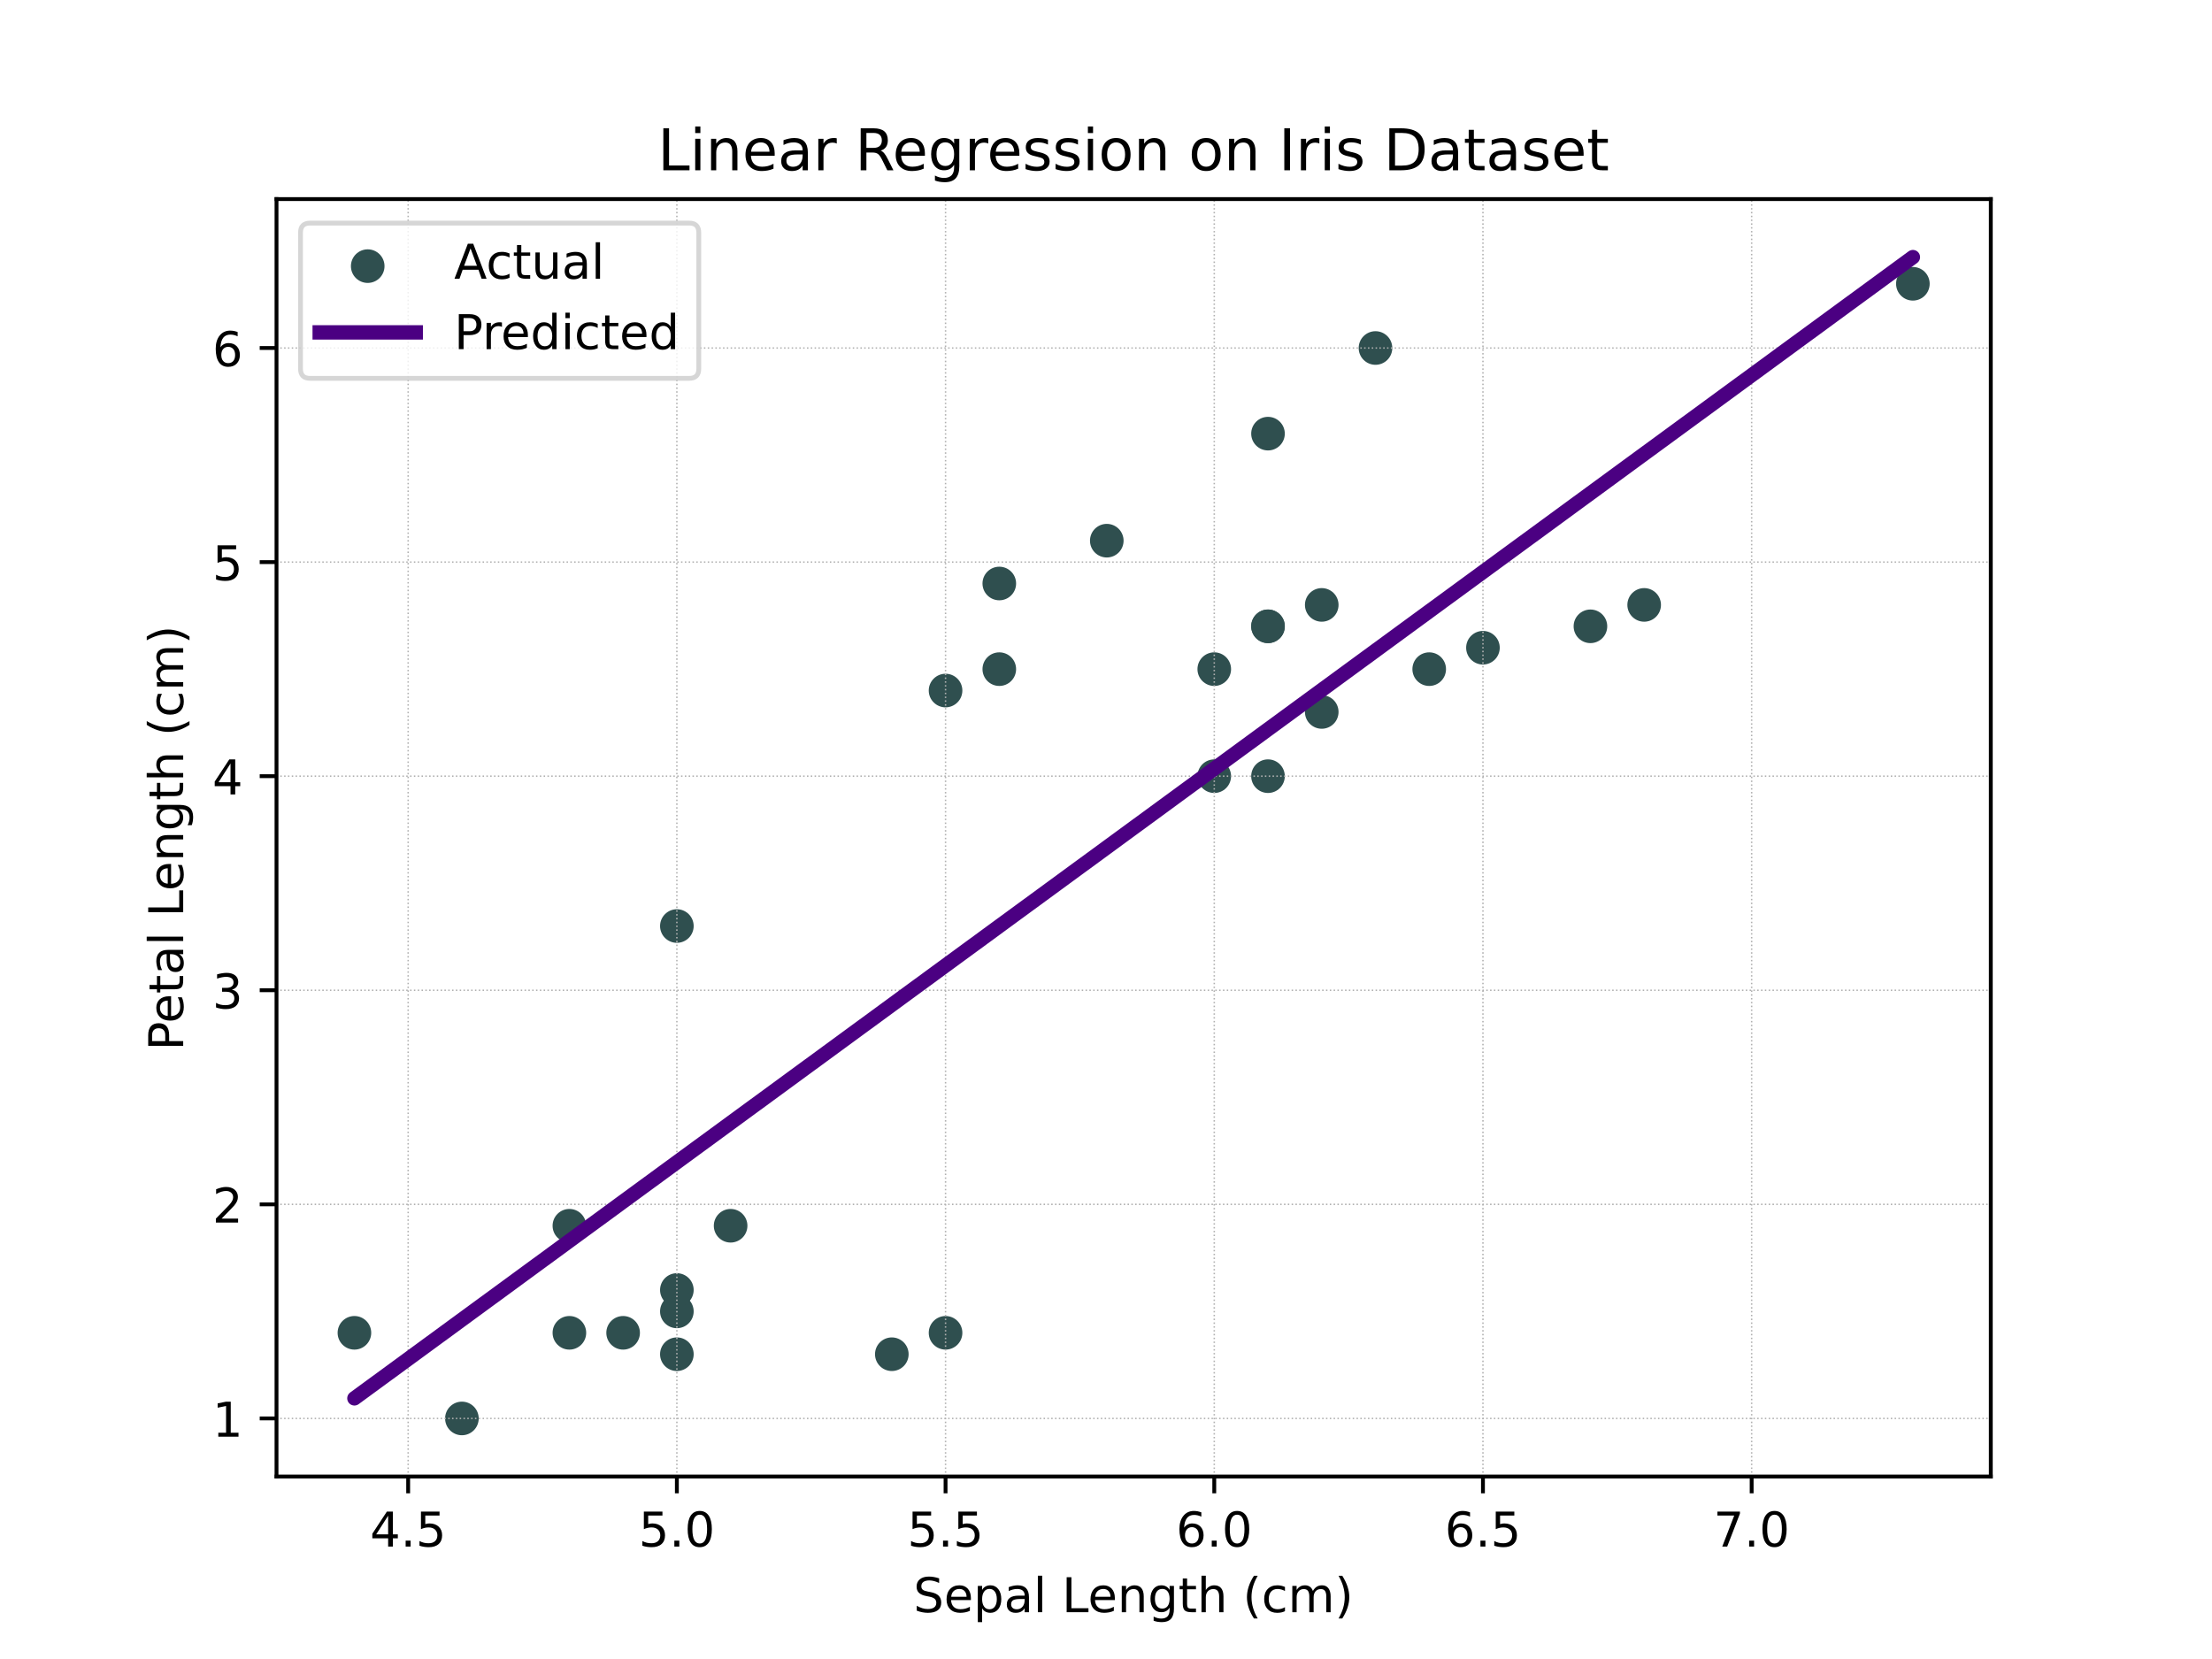 <?xml version="1.0" encoding="UTF-8"?>
<svg xmlns="http://www.w3.org/2000/svg" xmlns:xlink="http://www.w3.org/1999/xlink" width="460.8pt" height="345.6pt" viewBox="0 0 460.8 345.6" version="1.1">
  <rect x="0" y="0" width="460.8" height="345.6" fill="#808080" stroke="none"/>
  <defs>
    <g>
      <symbol overflow="visible" id="glyph0-0">
        <path style="stroke:none;" d="M 3.781 -6.43 L 1.289 -2.539 L 3.781 -2.539 Z M 3.52 -7.289 L 4.762 -7.289 L 4.762 -2.539 L 5.801 -2.539 L 5.801 -1.719 L 4.762 -1.719 L 4.762 0 L 3.781 0 L 3.781 -1.719 L 0.488 -1.719 L 0.488 -2.672 Z M 3.52 -7.289 "></path>
      </symbol>
      <symbol overflow="visible" id="glyph0-1">
        <path style="stroke:none;" d="M 1.07 -1.238 L 2.102 -1.238 L 2.102 0 L 1.07 0 Z M 1.07 -1.238 "></path>
      </symbol>
      <symbol overflow="visible" id="glyph0-2">
        <path style="stroke:none;" d="M 1.078 -7.289 L 4.949 -7.289 L 4.949 -6.461 L 1.98 -6.461 L 1.98 -4.672 C 2.121 -4.719 2.27 -4.762 2.41 -4.781 C 2.551 -4.801 2.699 -4.82 2.84 -4.82 C 3.648 -4.82 4.289 -4.59 4.77 -4.148 C 5.25 -3.699 5.488 -3.102 5.488 -2.34 C 5.488 -1.551 5.238 -0.941 4.75 -0.512 C 4.262 -0.078 3.57 0.129 2.691 0.129 C 2.379 0.129 2.07 0.102 1.75 0.059 C 1.43 0.012 1.109 -0.059 0.77 -0.172 L 0.77 -1.16 C 1.059 -1 1.359 -0.879 1.68 -0.801 C 1.988 -0.719 2.32 -0.691 2.672 -0.691 C 3.23 -0.691 3.68 -0.828 4.012 -1.129 C 4.328 -1.43 4.5 -1.828 4.5 -2.34 C 4.5 -2.84 4.328 -3.238 4.012 -3.539 C 3.68 -3.84 3.23 -3.988 2.672 -3.988 C 2.41 -3.988 2.141 -3.961 1.879 -3.898 C 1.621 -3.84 1.352 -3.75 1.078 -3.629 Z M 1.078 -7.289 "></path>
      </symbol>
      <symbol overflow="visible" id="glyph0-3">
        <path style="stroke:none;" d="M 3.18 -6.641 C 2.672 -6.641 2.289 -6.391 2.031 -5.891 C 1.77 -5.391 1.648 -4.641 1.648 -3.641 C 1.648 -2.641 1.77 -1.891 2.031 -1.391 C 2.289 -0.891 2.672 -0.641 3.18 -0.641 C 3.691 -0.641 4.07 -0.891 4.328 -1.391 C 4.578 -1.891 4.711 -2.641 4.711 -3.641 C 4.711 -4.641 4.578 -5.391 4.328 -5.891 C 4.07 -6.391 3.691 -6.641 3.18 -6.641 Z M 3.18 -7.422 C 3.988 -7.422 4.609 -7.09 5.051 -6.449 C 5.48 -5.801 5.699 -4.859 5.699 -3.641 C 5.699 -2.41 5.48 -1.469 5.051 -0.828 C 4.609 -0.191 3.988 0.129 3.172 0.129 C 2.352 0.129 1.73 -0.191 1.301 -0.828 C 0.871 -1.469 0.66 -2.41 0.66 -3.641 C 0.66 -4.859 0.871 -5.801 1.301 -6.449 C 1.73 -7.09 2.359 -7.422 3.18 -7.422 Z M 3.18 -7.422 "></path>
      </symbol>
      <symbol overflow="visible" id="glyph0-4">
        <path style="stroke:none;" d="M 3.301 -4.039 C 2.859 -4.039 2.512 -3.879 2.25 -3.578 C 1.988 -3.281 1.859 -2.859 1.859 -2.34 C 1.859 -1.809 1.988 -1.391 2.25 -1.09 C 2.512 -0.789 2.859 -0.641 3.301 -0.641 C 3.738 -0.641 4.09 -0.789 4.352 -1.09 C 4.609 -1.391 4.738 -1.809 4.738 -2.34 C 4.738 -2.859 4.609 -3.281 4.352 -3.578 C 4.09 -3.879 3.738 -4.039 3.301 -4.039 Z M 5.262 -7.129 L 5.262 -6.23 C 5.012 -6.352 4.762 -6.441 4.512 -6.5 C 4.25 -6.559 4 -6.59 3.762 -6.59 C 3.102 -6.59 2.602 -6.371 2.262 -5.93 C 1.922 -5.488 1.719 -4.82 1.68 -3.941 C 1.871 -4.219 2.109 -4.441 2.398 -4.59 C 2.691 -4.738 3.012 -4.82 3.359 -4.82 C 4.09 -4.82 4.672 -4.59 5.09 -4.148 C 5.512 -3.711 5.73 -3.102 5.73 -2.34 C 5.73 -1.59 5.5 -0.988 5.059 -0.539 C 4.621 -0.09 4.031 0.129 3.301 0.129 C 2.461 0.129 1.809 -0.191 1.371 -0.828 C 0.922 -1.469 0.699 -2.41 0.699 -3.641 C 0.699 -4.789 0.969 -5.711 1.52 -6.391 C 2.059 -7.07 2.801 -7.422 3.719 -7.422 C 3.961 -7.422 4.211 -7.391 4.469 -7.352 C 4.719 -7.301 4.98 -7.23 5.262 -7.129 Z M 5.262 -7.129 "></path>
      </symbol>
      <symbol overflow="visible" id="glyph0-5">
        <path style="stroke:none;" d="M 0.82 -7.289 L 5.512 -7.289 L 5.512 -6.871 L 2.859 0 L 1.828 0 L 4.32 -6.461 L 0.82 -6.461 Z M 0.82 -7.289 "></path>
      </symbol>
      <symbol overflow="visible" id="glyph0-6">
        <path style="stroke:none;" d="M 5.352 -7.051 L 5.352 -6.09 C 4.969 -6.27 4.621 -6.398 4.289 -6.488 C 3.949 -6.57 3.629 -6.621 3.328 -6.621 C 2.789 -6.621 2.371 -6.512 2.078 -6.309 C 1.789 -6.102 1.648 -5.801 1.648 -5.422 C 1.648 -5.102 1.738 -4.852 1.941 -4.691 C 2.129 -4.52 2.5 -4.391 3.039 -4.289 L 3.641 -4.172 C 4.371 -4.031 4.91 -3.781 5.262 -3.43 C 5.609 -3.07 5.789 -2.602 5.789 -2.012 C 5.789 -1.301 5.551 -0.77 5.078 -0.41 C 4.602 -0.051 3.91 0.129 3 0.129 C 2.648 0.129 2.281 0.09 1.891 0.02 C 1.5 -0.051 1.102 -0.16 0.691 -0.32 L 0.691 -1.34 C 1.09 -1.109 1.48 -0.941 1.859 -0.828 C 2.238 -0.711 2.621 -0.66 3 -0.66 C 3.559 -0.66 3.988 -0.77 4.301 -0.988 C 4.602 -1.211 4.762 -1.52 4.762 -1.941 C 4.762 -2.301 4.648 -2.578 4.43 -2.781 C 4.211 -2.98 3.852 -3.129 3.352 -3.23 L 2.75 -3.352 C 2.012 -3.488 1.48 -3.719 1.148 -4.039 C 0.82 -4.352 0.66 -4.781 0.66 -5.34 C 0.66 -5.98 0.879 -6.488 1.34 -6.859 C 1.789 -7.23 2.422 -7.422 3.219 -7.422 C 3.559 -7.422 3.898 -7.391 4.262 -7.328 C 4.609 -7.27 4.969 -7.172 5.352 -7.051 Z M 5.352 -7.051 "></path>
      </symbol>
      <symbol overflow="visible" id="glyph0-7">
        <path style="stroke:none;" d="M 5.621 -2.961 L 5.621 -2.52 L 1.488 -2.52 C 1.531 -1.898 1.711 -1.422 2.051 -1.102 C 2.379 -0.781 2.84 -0.621 3.441 -0.621 C 3.781 -0.621 4.121 -0.66 4.441 -0.738 C 4.762 -0.82 5.09 -0.949 5.41 -1.129 L 5.41 -0.281 C 5.09 -0.141 4.762 -0.031 4.422 0.031 C 4.078 0.09 3.73 0.129 3.391 0.129 C 2.512 0.129 1.82 -0.121 1.309 -0.621 C 0.801 -1.121 0.551 -1.809 0.551 -2.68 C 0.551 -3.57 0.789 -4.281 1.27 -4.809 C 1.75 -5.328 2.41 -5.602 3.23 -5.602 C 3.969 -5.602 4.551 -5.359 4.98 -4.891 C 5.398 -4.41 5.621 -3.77 5.621 -2.961 Z M 4.719 -3.219 C 4.711 -3.711 4.57 -4.102 4.309 -4.398 C 4.039 -4.691 3.68 -4.84 3.238 -4.84 C 2.738 -4.84 2.34 -4.691 2.039 -4.41 C 1.738 -4.129 1.559 -3.73 1.52 -3.219 Z M 4.719 -3.219 "></path>
      </symbol>
      <symbol overflow="visible" id="glyph0-8">
        <path style="stroke:none;" d="M 1.809 -0.82 L 1.809 2.07 L 0.91 2.07 L 0.91 -5.469 L 1.809 -5.469 L 1.809 -4.641 C 1.988 -4.961 2.23 -5.199 2.52 -5.359 C 2.809 -5.52 3.16 -5.602 3.559 -5.602 C 4.219 -5.602 4.762 -5.328 5.18 -4.809 C 5.59 -4.281 5.801 -3.59 5.801 -2.73 C 5.801 -1.871 5.59 -1.172 5.18 -0.648 C 4.762 -0.129 4.219 0.129 3.559 0.129 C 3.16 0.129 2.809 0.051 2.52 -0.102 C 2.23 -0.25 1.988 -0.488 1.809 -0.82 Z M 4.871 -2.73 C 4.871 -3.391 4.73 -3.898 4.461 -4.281 C 4.18 -4.66 3.809 -4.852 3.34 -4.852 C 2.859 -4.852 2.488 -4.66 2.219 -4.281 C 1.941 -3.898 1.809 -3.391 1.809 -2.73 C 1.809 -2.07 1.941 -1.551 2.219 -1.172 C 2.488 -0.789 2.859 -0.609 3.34 -0.609 C 3.809 -0.609 4.18 -0.789 4.461 -1.172 C 4.73 -1.551 4.871 -2.07 4.871 -2.73 Z M 4.871 -2.73 "></path>
      </symbol>
      <symbol overflow="visible" id="glyph0-9">
        <path style="stroke:none;" d="M 3.43 -2.75 C 2.699 -2.75 2.199 -2.66 1.922 -2.5 C 1.641 -2.328 1.5 -2.051 1.5 -1.648 C 1.5 -1.328 1.602 -1.07 1.809 -0.891 C 2.02 -0.699 2.309 -0.609 2.672 -0.609 C 3.172 -0.609 3.57 -0.781 3.871 -1.141 C 4.172 -1.488 4.32 -1.961 4.32 -2.551 L 4.32 -2.75 Z M 5.219 -3.121 L 5.219 0 L 4.32 0 L 4.32 -0.828 C 4.109 -0.488 3.852 -0.25 3.551 -0.102 C 3.25 0.051 2.871 0.129 2.43 0.129 C 1.871 0.129 1.422 -0.02 1.09 -0.328 C 0.762 -0.641 0.602 -1.059 0.602 -1.59 C 0.602 -2.199 0.801 -2.66 1.219 -2.98 C 1.629 -3.289 2.238 -3.449 3.059 -3.449 L 4.32 -3.449 L 4.32 -3.539 C 4.32 -3.949 4.18 -4.27 3.91 -4.5 C 3.641 -4.719 3.262 -4.84 2.77 -4.84 C 2.449 -4.84 2.148 -4.801 1.852 -4.719 C 1.551 -4.641 1.27 -4.531 1 -4.391 L 1 -5.219 C 1.32 -5.34 1.641 -5.441 1.949 -5.5 C 2.262 -5.559 2.559 -5.602 2.859 -5.602 C 3.648 -5.602 4.238 -5.391 4.629 -4.98 C 5.02 -4.57 5.219 -3.949 5.219 -3.121 Z M 5.219 -3.121 "></path>
      </symbol>
      <symbol overflow="visible" id="glyph0-10">
        <path style="stroke:none;" d="M 0.941 -7.602 L 1.84 -7.602 L 1.84 0 L 0.941 0 Z M 0.941 -7.602 "></path>
      </symbol>
      <symbol overflow="visible" id="glyph0-11">
        <path style="stroke:none;" d=""></path>
      </symbol>
      <symbol overflow="visible" id="glyph0-12">
        <path style="stroke:none;" d="M 0.98 -7.289 L 1.969 -7.289 L 1.969 -0.828 L 5.52 -0.828 L 5.52 0 L 0.98 0 Z M 0.98 -7.289 "></path>
      </symbol>
      <symbol overflow="visible" id="glyph0-13">
        <path style="stroke:none;" d="M 5.488 -3.301 L 5.488 0 L 4.59 0 L 4.59 -3.27 C 4.59 -3.789 4.48 -4.172 4.281 -4.43 C 4.078 -4.691 3.781 -4.82 3.379 -4.82 C 2.891 -4.82 2.512 -4.66 2.23 -4.352 C 1.949 -4.039 1.809 -3.621 1.809 -3.09 L 1.809 0 L 0.91 0 L 0.91 -5.469 L 1.809 -5.469 L 1.809 -4.621 C 2.02 -4.941 2.27 -5.191 2.57 -5.352 C 2.859 -5.512 3.199 -5.602 3.578 -5.602 C 4.199 -5.602 4.68 -5.398 5 -5.012 C 5.32 -4.621 5.488 -4.051 5.488 -3.301 Z M 5.488 -3.301 "></path>
      </symbol>
      <symbol overflow="visible" id="glyph0-14">
        <path style="stroke:none;" d="M 4.539 -2.801 C 4.539 -3.441 4.398 -3.949 4.141 -4.309 C 3.871 -4.672 3.488 -4.852 3.012 -4.852 C 2.531 -4.852 2.148 -4.672 1.879 -4.309 C 1.609 -3.949 1.48 -3.441 1.48 -2.801 C 1.48 -2.148 1.609 -1.648 1.879 -1.289 C 2.148 -0.93 2.531 -0.75 3.012 -0.75 C 3.488 -0.75 3.871 -0.93 4.141 -1.289 C 4.398 -1.648 4.539 -2.148 4.539 -2.801 Z M 5.441 -0.68 C 5.441 0.238 5.23 0.93 4.82 1.391 C 4.398 1.84 3.77 2.07 2.922 2.07 C 2.602 2.07 2.309 2.039 2.031 2 C 1.75 1.949 1.469 1.879 1.211 1.781 L 1.211 0.91 C 1.469 1.051 1.73 1.148 1.988 1.219 C 2.25 1.289 2.512 1.328 2.781 1.328 C 3.359 1.328 3.801 1.172 4.102 0.871 C 4.391 0.559 4.539 0.102 4.539 -0.52 L 4.539 -0.961 C 4.352 -0.641 4.109 -0.398 3.82 -0.238 C 3.531 -0.078 3.191 0 2.789 0 C 2.109 0 1.57 -0.25 1.16 -0.762 C 0.75 -1.27 0.551 -1.949 0.551 -2.801 C 0.551 -3.641 0.75 -4.32 1.16 -4.828 C 1.57 -5.34 2.109 -5.602 2.789 -5.602 C 3.191 -5.602 3.531 -5.52 3.82 -5.359 C 4.109 -5.199 4.352 -4.961 4.539 -4.641 L 4.539 -5.469 L 5.441 -5.469 Z M 5.441 -0.68 "></path>
      </symbol>
      <symbol overflow="visible" id="glyph0-15">
        <path style="stroke:none;" d="M 1.828 -7.02 L 1.828 -5.469 L 3.68 -5.469 L 3.68 -4.77 L 1.828 -4.77 L 1.828 -1.801 C 1.828 -1.352 1.891 -1.059 2.012 -0.941 C 2.129 -0.809 2.379 -0.75 2.762 -0.75 L 3.68 -0.75 L 3.68 0 L 2.762 0 C 2.059 0 1.578 -0.129 1.32 -0.391 C 1.059 -0.648 0.93 -1.121 0.93 -1.801 L 0.93 -4.77 L 0.27 -4.77 L 0.27 -5.469 L 0.93 -5.469 L 0.93 -7.02 Z M 1.828 -7.02 "></path>
      </symbol>
      <symbol overflow="visible" id="glyph0-16">
        <path style="stroke:none;" d="M 5.488 -3.301 L 5.488 0 L 4.59 0 L 4.59 -3.27 C 4.59 -3.789 4.48 -4.172 4.281 -4.43 C 4.078 -4.691 3.781 -4.82 3.379 -4.82 C 2.891 -4.82 2.512 -4.66 2.23 -4.352 C 1.949 -4.039 1.809 -3.621 1.809 -3.09 L 1.809 0 L 0.91 0 L 0.91 -7.602 L 1.809 -7.602 L 1.809 -4.621 C 2.02 -4.941 2.27 -5.191 2.57 -5.352 C 2.859 -5.512 3.199 -5.602 3.578 -5.602 C 4.199 -5.602 4.68 -5.398 5 -5.012 C 5.32 -4.621 5.488 -4.051 5.488 -3.301 Z M 5.488 -3.301 "></path>
      </symbol>
      <symbol overflow="visible" id="glyph0-17">
        <path style="stroke:none;" d="M 3.102 -7.59 C 2.66 -6.828 2.34 -6.09 2.129 -5.359 C 1.91 -4.629 1.809 -3.891 1.809 -3.141 C 1.809 -2.379 1.91 -1.641 2.129 -0.91 C 2.34 -0.172 2.66 0.559 3.102 1.309 L 2.32 1.309 C 1.828 0.539 1.461 -0.199 1.219 -0.941 C 0.98 -1.68 0.859 -2.41 0.859 -3.141 C 0.859 -3.859 0.98 -4.59 1.219 -5.328 C 1.461 -6.07 1.82 -6.82 2.32 -7.59 Z M 3.102 -7.59 "></path>
      </symbol>
      <symbol overflow="visible" id="glyph0-18">
        <path style="stroke:none;" d="M 4.879 -5.262 L 4.879 -4.422 C 4.621 -4.559 4.371 -4.66 4.109 -4.73 C 3.852 -4.801 3.602 -4.84 3.34 -4.84 C 2.762 -4.84 2.301 -4.648 1.98 -4.281 C 1.66 -3.91 1.5 -3.391 1.5 -2.73 C 1.5 -2.059 1.66 -1.539 1.98 -1.172 C 2.301 -0.801 2.762 -0.621 3.34 -0.621 C 3.602 -0.621 3.852 -0.648 4.109 -0.719 C 4.371 -0.789 4.621 -0.898 4.879 -1.039 L 4.879 -0.211 C 4.621 -0.09 4.359 0 4.102 0.051 C 3.828 0.102 3.539 0.129 3.238 0.129 C 2.422 0.129 1.762 -0.121 1.281 -0.641 C 0.789 -1.148 0.551 -1.852 0.551 -2.73 C 0.551 -3.621 0.789 -4.32 1.281 -4.828 C 1.77 -5.34 2.441 -5.602 3.301 -5.602 C 3.578 -5.602 3.852 -5.57 4.109 -5.512 C 4.371 -5.449 4.629 -5.371 4.879 -5.262 Z M 4.879 -5.262 "></path>
      </symbol>
      <symbol overflow="visible" id="glyph0-19">
        <path style="stroke:none;" d="M 5.199 -4.422 C 5.422 -4.82 5.691 -5.109 6 -5.309 C 6.309 -5.5 6.68 -5.602 7.109 -5.602 C 7.672 -5.602 8.109 -5.398 8.422 -5 C 8.73 -4.602 8.891 -4.031 8.891 -3.301 L 8.891 0 L 7.988 0 L 7.988 -3.27 C 7.988 -3.789 7.891 -4.18 7.711 -4.441 C 7.52 -4.691 7.238 -4.82 6.859 -4.82 C 6.391 -4.82 6.02 -4.66 5.75 -4.352 C 5.48 -4.039 5.352 -3.621 5.352 -3.09 L 5.352 0 L 4.449 0 L 4.449 -3.27 C 4.449 -3.789 4.352 -4.18 4.172 -4.441 C 3.98 -4.691 3.691 -4.82 3.309 -4.82 C 2.852 -4.82 2.48 -4.66 2.211 -4.352 C 1.941 -4.039 1.809 -3.621 1.809 -3.09 L 1.809 0 L 0.91 0 L 0.91 -5.469 L 1.809 -5.469 L 1.809 -4.621 C 2.012 -4.949 2.262 -5.199 2.551 -5.359 C 2.828 -5.52 3.172 -5.602 3.57 -5.602 C 3.969 -5.602 4.301 -5.5 4.578 -5.301 C 4.859 -5.102 5.059 -4.801 5.199 -4.422 Z M 5.199 -4.422 "></path>
      </symbol>
      <symbol overflow="visible" id="glyph0-20">
        <path style="stroke:none;" d="M 0.801 -7.59 L 1.578 -7.59 C 2.059 -6.82 2.43 -6.07 2.672 -5.328 C 2.91 -4.59 3.039 -3.859 3.039 -3.141 C 3.039 -2.41 2.91 -1.68 2.672 -0.941 C 2.43 -0.199 2.059 0.539 1.578 1.309 L 0.801 1.309 C 1.23 0.559 1.551 -0.172 1.77 -0.91 C 1.98 -1.641 2.09 -2.379 2.09 -3.141 C 2.09 -3.891 1.98 -4.629 1.77 -5.359 C 1.551 -6.09 1.23 -6.828 0.801 -7.59 Z M 0.801 -7.59 "></path>
      </symbol>
      <symbol overflow="visible" id="glyph0-21">
        <path style="stroke:none;" d="M 1.238 -0.828 L 2.852 -0.828 L 2.852 -6.391 L 1.102 -6.039 L 1.102 -6.941 L 2.84 -7.289 L 3.828 -7.289 L 3.828 -0.828 L 5.441 -0.828 L 5.441 0 L 1.238 0 Z M 1.238 -0.828 "></path>
      </symbol>
      <symbol overflow="visible" id="glyph0-22">
        <path style="stroke:none;" d="M 1.922 -0.828 L 5.359 -0.828 L 5.359 0 L 0.73 0 L 0.73 -0.828 C 1.102 -1.211 1.609 -1.73 2.262 -2.391 C 2.898 -3.039 3.309 -3.461 3.48 -3.648 C 3.801 -4 4.02 -4.301 4.141 -4.551 C 4.262 -4.789 4.328 -5.039 4.328 -5.281 C 4.328 -5.66 4.191 -5.98 3.922 -6.219 C 3.648 -6.461 3.301 -6.59 2.859 -6.59 C 2.551 -6.59 2.219 -6.531 1.879 -6.43 C 1.539 -6.32 1.172 -6.16 0.781 -5.941 L 0.781 -6.941 C 1.18 -7.102 1.551 -7.219 1.891 -7.301 C 2.23 -7.379 2.551 -7.422 2.84 -7.422 C 3.59 -7.422 4.191 -7.23 4.641 -6.852 C 5.09 -6.469 5.32 -5.969 5.32 -5.34 C 5.32 -5.039 5.262 -4.75 5.148 -4.488 C 5.039 -4.219 4.84 -3.898 4.539 -3.539 C 4.461 -3.441 4.199 -3.172 3.762 -2.719 C 3.32 -2.27 2.711 -1.641 1.922 -0.828 Z M 1.922 -0.828 "></path>
      </symbol>
      <symbol overflow="visible" id="glyph0-23">
        <path style="stroke:none;" d="M 4.059 -3.93 C 4.531 -3.828 4.898 -3.621 5.16 -3.301 C 5.422 -2.98 5.559 -2.578 5.559 -2.121 C 5.559 -1.398 5.309 -0.84 4.82 -0.449 C 4.32 -0.059 3.621 0.129 2.711 0.129 C 2.398 0.129 2.078 0.102 1.762 0.039 C 1.441 -0.012 1.102 -0.102 0.762 -0.219 L 0.762 -1.172 C 1.031 -1.012 1.328 -0.891 1.66 -0.809 C 1.98 -0.73 2.32 -0.691 2.68 -0.691 C 3.301 -0.691 3.77 -0.809 4.09 -1.051 C 4.41 -1.289 4.578 -1.648 4.578 -2.121 C 4.578 -2.539 4.43 -2.879 4.129 -3.121 C 3.828 -3.359 3.41 -3.488 2.871 -3.488 L 2.02 -3.488 L 2.02 -4.301 L 2.91 -4.301 C 3.391 -4.301 3.762 -4.391 4.02 -4.59 C 4.281 -4.781 4.41 -5.059 4.41 -5.43 C 4.41 -5.801 4.27 -6.09 4.012 -6.289 C 3.738 -6.488 3.359 -6.59 2.871 -6.59 C 2.602 -6.59 2.309 -6.559 2 -6.5 C 1.691 -6.441 1.352 -6.352 0.98 -6.23 L 0.98 -7.109 C 1.352 -7.211 1.699 -7.289 2.031 -7.34 C 2.352 -7.391 2.66 -7.422 2.961 -7.422 C 3.699 -7.422 4.289 -7.25 4.73 -6.91 C 5.172 -6.57 5.391 -6.109 5.391 -5.531 C 5.391 -5.129 5.27 -4.789 5.039 -4.512 C 4.809 -4.23 4.48 -4.031 4.059 -3.93 Z M 4.059 -3.93 "></path>
      </symbol>
      <symbol overflow="visible" id="glyph0-24">
        <path style="stroke:none;" d="M 3.422 -6.32 L 2.078 -2.691 L 4.762 -2.691 Z M 2.859 -7.289 L 3.98 -7.289 L 6.762 0 L 5.73 0 L 5.07 -1.871 L 1.781 -1.871 L 1.121 0 L 0.078 0 Z M 2.859 -7.289 "></path>
      </symbol>
      <symbol overflow="visible" id="glyph0-25">
        <path style="stroke:none;" d="M 0.852 -2.16 L 0.852 -5.469 L 1.75 -5.469 L 1.75 -2.191 C 1.75 -1.672 1.852 -1.289 2.051 -1.031 C 2.25 -0.77 2.551 -0.641 2.961 -0.641 C 3.441 -0.641 3.828 -0.789 4.109 -1.102 C 4.391 -1.41 4.531 -1.828 4.531 -2.371 L 4.531 -5.469 L 5.43 -5.469 L 5.43 0 L 4.531 0 L 4.531 -0.84 C 4.309 -0.5 4.051 -0.262 3.77 -0.102 C 3.48 0.051 3.148 0.129 2.77 0.129 C 2.141 0.129 1.66 -0.059 1.34 -0.449 C 1.012 -0.828 0.852 -1.398 0.852 -2.16 Z M 3.109 -5.602 Z M 3.109 -5.602 "></path>
      </symbol>
      <symbol overflow="visible" id="glyph0-26">
        <path style="stroke:none;" d="M 1.969 -6.48 L 1.969 -3.738 L 3.211 -3.738 C 3.672 -3.738 4.02 -3.852 4.27 -4.09 C 4.52 -4.328 4.648 -4.672 4.648 -5.109 C 4.648 -5.551 4.52 -5.879 4.27 -6.121 C 4.02 -6.359 3.672 -6.48 3.211 -6.48 Z M 0.98 -7.289 L 3.211 -7.289 C 4.02 -7.289 4.641 -7.102 5.059 -6.73 C 5.48 -6.359 5.691 -5.82 5.691 -5.109 C 5.691 -4.391 5.48 -3.84 5.059 -3.48 C 4.641 -3.109 4.02 -2.93 3.211 -2.93 L 1.969 -2.93 L 1.969 0 L 0.98 0 Z M 0.98 -7.289 "></path>
      </symbol>
      <symbol overflow="visible" id="glyph0-27">
        <path style="stroke:none;" d="M 4.109 -4.629 C 4.012 -4.691 3.898 -4.73 3.781 -4.762 C 3.66 -4.781 3.531 -4.801 3.391 -4.801 C 2.879 -4.801 2.488 -4.629 2.219 -4.301 C 1.941 -3.969 1.809 -3.5 1.809 -2.879 L 1.809 0 L 0.91 0 L 0.91 -5.469 L 1.809 -5.469 L 1.809 -4.621 C 1.988 -4.949 2.238 -5.199 2.539 -5.359 C 2.84 -5.52 3.211 -5.602 3.648 -5.602 C 3.711 -5.602 3.781 -5.59 3.859 -5.59 C 3.93 -5.578 4.012 -5.57 4.109 -5.551 Z M 4.109 -4.629 "></path>
      </symbol>
      <symbol overflow="visible" id="glyph0-28">
        <path style="stroke:none;" d="M 4.539 -4.641 L 4.539 -7.602 L 5.441 -7.602 L 5.441 0 L 4.539 0 L 4.539 -0.82 C 4.352 -0.488 4.109 -0.25 3.82 -0.102 C 3.531 0.051 3.191 0.129 2.789 0.129 C 2.129 0.129 1.59 -0.129 1.172 -0.648 C 0.75 -1.172 0.551 -1.871 0.551 -2.73 C 0.551 -3.59 0.75 -4.281 1.172 -4.809 C 1.59 -5.328 2.129 -5.602 2.789 -5.602 C 3.191 -5.602 3.531 -5.52 3.82 -5.359 C 4.109 -5.199 4.352 -4.961 4.539 -4.641 Z M 1.48 -2.73 C 1.48 -2.07 1.609 -1.551 1.879 -1.172 C 2.148 -0.789 2.52 -0.609 3 -0.609 C 3.48 -0.609 3.852 -0.789 4.129 -1.172 C 4.398 -1.551 4.539 -2.07 4.539 -2.73 C 4.539 -3.391 4.398 -3.898 4.129 -4.281 C 3.852 -4.66 3.48 -4.852 3 -4.852 C 2.52 -4.852 2.148 -4.66 1.879 -4.281 C 1.609 -3.898 1.48 -3.391 1.48 -2.73 Z M 1.48 -2.73 "></path>
      </symbol>
      <symbol overflow="visible" id="glyph0-29">
        <path style="stroke:none;" d="M 0.941 -5.469 L 1.84 -5.469 L 1.84 0 L 0.941 0 Z M 0.941 -7.602 L 1.84 -7.602 L 1.84 -6.461 L 0.941 -6.461 Z M 0.941 -7.602 "></path>
      </symbol>
      <symbol overflow="visible" id="glyph1-0">
        <path style="stroke:none;" d="M -6.48 -1.969 L -3.738 -1.969 L -3.738 -3.211 C -3.738 -3.672 -3.852 -4.02 -4.09 -4.27 C -4.328 -4.52 -4.672 -4.648 -5.109 -4.648 C -5.551 -4.648 -5.879 -4.52 -6.121 -4.27 C -6.359 -4.02 -6.48 -3.672 -6.48 -3.211 Z M -7.289 -0.98 L -7.289 -3.211 C -7.289 -4.02 -7.102 -4.641 -6.73 -5.059 C -6.359 -5.48 -5.82 -5.691 -5.109 -5.691 C -4.391 -5.691 -3.84 -5.48 -3.48 -5.059 C -3.109 -4.641 -2.93 -4.02 -2.93 -3.211 L -2.93 -1.969 L 0 -1.969 L 0 -0.98 Z M -7.289 -0.98 "></path>
      </symbol>
      <symbol overflow="visible" id="glyph1-1">
        <path style="stroke:none;" d="M -2.961 -5.621 L -2.52 -5.621 L -2.52 -1.488 C -1.898 -1.531 -1.422 -1.711 -1.102 -2.051 C -0.781 -2.379 -0.621 -2.84 -0.621 -3.441 C -0.621 -3.781 -0.66 -4.121 -0.738 -4.441 C -0.82 -4.762 -0.949 -5.09 -1.129 -5.41 L -0.281 -5.41 C -0.141 -5.09 -0.031 -4.762 0.031 -4.422 C 0.09 -4.078 0.129 -3.73 0.129 -3.391 C 0.129 -2.512 -0.121 -1.82 -0.621 -1.309 C -1.121 -0.801 -1.809 -0.551 -2.68 -0.551 C -3.57 -0.551 -4.281 -0.789 -4.809 -1.27 C -5.328 -1.75 -5.602 -2.41 -5.602 -3.23 C -5.602 -3.969 -5.359 -4.551 -4.891 -4.98 C -4.41 -5.398 -3.77 -5.621 -2.961 -5.621 Z M -3.219 -4.719 C -3.711 -4.711 -4.102 -4.57 -4.398 -4.309 C -4.691 -4.039 -4.84 -3.68 -4.84 -3.238 C -4.84 -2.738 -4.691 -2.34 -4.41 -2.039 C -4.129 -1.738 -3.73 -1.559 -3.219 -1.52 Z M -3.219 -4.719 "></path>
      </symbol>
      <symbol overflow="visible" id="glyph1-2">
        <path style="stroke:none;" d="M -7.02 -1.828 L -5.469 -1.828 L -5.469 -3.68 L -4.77 -3.68 L -4.77 -1.828 L -1.801 -1.828 C -1.352 -1.828 -1.059 -1.891 -0.941 -2.012 C -0.809 -2.129 -0.75 -2.379 -0.75 -2.762 L -0.75 -3.68 L 0 -3.68 L 0 -2.762 C 0 -2.059 -0.129 -1.578 -0.391 -1.32 C -0.648 -1.059 -1.121 -0.93 -1.801 -0.93 L -4.77 -0.93 L -4.77 -0.27 L -5.469 -0.27 L -5.469 -0.93 L -7.02 -0.93 Z M -7.02 -1.828 "></path>
      </symbol>
      <symbol overflow="visible" id="glyph1-3">
        <path style="stroke:none;" d="M -2.75 -3.43 C -2.75 -2.699 -2.66 -2.199 -2.5 -1.922 C -2.328 -1.641 -2.051 -1.5 -1.648 -1.5 C -1.328 -1.5 -1.07 -1.602 -0.891 -1.809 C -0.699 -2.02 -0.609 -2.309 -0.609 -2.672 C -0.609 -3.172 -0.781 -3.57 -1.141 -3.871 C -1.488 -4.172 -1.961 -4.32 -2.551 -4.32 L -2.75 -4.32 Z M -3.121 -5.219 L 0 -5.219 L 0 -4.32 L -0.828 -4.32 C -0.488 -4.109 -0.25 -3.852 -0.102 -3.551 C 0.051 -3.25 0.129 -2.871 0.129 -2.43 C 0.129 -1.871 -0.02 -1.422 -0.328 -1.09 C -0.641 -0.762 -1.059 -0.602 -1.59 -0.602 C -2.199 -0.602 -2.66 -0.801 -2.98 -1.219 C -3.289 -1.629 -3.449 -2.238 -3.449 -3.059 L -3.449 -4.32 L -3.539 -4.32 C -3.949 -4.32 -4.27 -4.18 -4.5 -3.91 C -4.719 -3.641 -4.84 -3.262 -4.84 -2.77 C -4.84 -2.449 -4.801 -2.148 -4.719 -1.852 C -4.641 -1.551 -4.531 -1.27 -4.391 -1 L -5.219 -1 C -5.34 -1.32 -5.441 -1.641 -5.5 -1.949 C -5.559 -2.262 -5.602 -2.559 -5.602 -2.859 C -5.602 -3.648 -5.391 -4.238 -4.98 -4.629 C -4.57 -5.02 -3.949 -5.219 -3.121 -5.219 Z M -3.121 -5.219 "></path>
      </symbol>
      <symbol overflow="visible" id="glyph1-4">
        <path style="stroke:none;" d="M -7.602 -0.941 L -7.602 -1.84 L 0 -1.84 L 0 -0.941 Z M -7.602 -0.941 "></path>
      </symbol>
      <symbol overflow="visible" id="glyph1-5">
        <path style="stroke:none;" d=""></path>
      </symbol>
      <symbol overflow="visible" id="glyph1-6">
        <path style="stroke:none;" d="M -7.289 -0.98 L -7.289 -1.969 L -0.828 -1.969 L -0.828 -5.52 L 0 -5.52 L 0 -0.98 Z M -7.289 -0.98 "></path>
      </symbol>
      <symbol overflow="visible" id="glyph1-7">
        <path style="stroke:none;" d="M -3.301 -5.488 L 0 -5.488 L 0 -4.59 L -3.27 -4.59 C -3.789 -4.59 -4.172 -4.48 -4.43 -4.281 C -4.691 -4.078 -4.82 -3.781 -4.82 -3.379 C -4.82 -2.891 -4.66 -2.512 -4.352 -2.23 C -4.039 -1.949 -3.621 -1.809 -3.09 -1.809 L 0 -1.809 L 0 -0.91 L -5.469 -0.91 L -5.469 -1.809 L -4.621 -1.809 C -4.941 -2.02 -5.191 -2.27 -5.352 -2.57 C -5.512 -2.859 -5.602 -3.199 -5.602 -3.578 C -5.602 -4.199 -5.398 -4.68 -5.012 -5 C -4.621 -5.32 -4.051 -5.488 -3.301 -5.488 Z M -3.301 -5.488 "></path>
      </symbol>
      <symbol overflow="visible" id="glyph1-8">
        <path style="stroke:none;" d="M -2.801 -4.539 C -3.441 -4.539 -3.949 -4.398 -4.309 -4.141 C -4.672 -3.871 -4.852 -3.488 -4.852 -3.012 C -4.852 -2.531 -4.672 -2.148 -4.309 -1.879 C -3.949 -1.609 -3.441 -1.48 -2.801 -1.48 C -2.148 -1.48 -1.648 -1.609 -1.289 -1.879 C -0.93 -2.148 -0.75 -2.531 -0.75 -3.012 C -0.75 -3.488 -0.93 -3.871 -1.289 -4.141 C -1.648 -4.398 -2.148 -4.539 -2.801 -4.539 Z M -0.68 -5.441 C 0.238 -5.441 0.93 -5.23 1.391 -4.82 C 1.84 -4.398 2.07 -3.77 2.07 -2.922 C 2.07 -2.602 2.039 -2.309 2 -2.031 C 1.949 -1.75 1.879 -1.469 1.781 -1.211 L 0.91 -1.211 C 1.051 -1.469 1.148 -1.73 1.219 -1.988 C 1.289 -2.25 1.328 -2.512 1.328 -2.781 C 1.328 -3.359 1.172 -3.801 0.871 -4.102 C 0.559 -4.391 0.102 -4.539 -0.52 -4.539 L -0.961 -4.539 C -0.641 -4.352 -0.398 -4.109 -0.238 -3.82 C -0.078 -3.531 0 -3.191 0 -2.789 C 0 -2.109 -0.25 -1.57 -0.762 -1.16 C -1.27 -0.75 -1.949 -0.551 -2.801 -0.551 C -3.641 -0.551 -4.32 -0.75 -4.828 -1.16 C -5.34 -1.57 -5.602 -2.109 -5.602 -2.789 C -5.602 -3.191 -5.52 -3.531 -5.359 -3.82 C -5.199 -4.109 -4.961 -4.352 -4.641 -4.539 L -5.469 -4.539 L -5.469 -5.441 Z M -0.68 -5.441 "></path>
      </symbol>
      <symbol overflow="visible" id="glyph1-9">
        <path style="stroke:none;" d="M -3.301 -5.488 L 0 -5.488 L 0 -4.59 L -3.27 -4.59 C -3.789 -4.59 -4.172 -4.48 -4.43 -4.281 C -4.691 -4.078 -4.82 -3.781 -4.82 -3.379 C -4.82 -2.891 -4.66 -2.512 -4.352 -2.23 C -4.039 -1.949 -3.621 -1.809 -3.09 -1.809 L 0 -1.809 L 0 -0.91 L -7.602 -0.91 L -7.602 -1.809 L -4.621 -1.809 C -4.941 -2.02 -5.191 -2.27 -5.352 -2.57 C -5.512 -2.859 -5.602 -3.199 -5.602 -3.578 C -5.602 -4.199 -5.398 -4.68 -5.012 -5 C -4.621 -5.32 -4.051 -5.488 -3.301 -5.488 Z M -3.301 -5.488 "></path>
      </symbol>
      <symbol overflow="visible" id="glyph1-10">
        <path style="stroke:none;" d="M -7.59 -3.102 C -6.828 -2.66 -6.09 -2.34 -5.359 -2.129 C -4.629 -1.91 -3.891 -1.809 -3.141 -1.809 C -2.379 -1.809 -1.641 -1.91 -0.91 -2.129 C -0.172 -2.34 0.559 -2.66 1.309 -3.102 L 1.309 -2.32 C 0.539 -1.828 -0.199 -1.461 -0.941 -1.219 C -1.68 -0.98 -2.41 -0.859 -3.141 -0.859 C -3.859 -0.859 -4.59 -0.98 -5.328 -1.219 C -6.07 -1.461 -6.82 -1.82 -7.59 -2.32 Z M -7.59 -3.102 "></path>
      </symbol>
      <symbol overflow="visible" id="glyph1-11">
        <path style="stroke:none;" d="M -5.262 -4.879 L -4.422 -4.879 C -4.559 -4.621 -4.66 -4.371 -4.73 -4.109 C -4.801 -3.852 -4.84 -3.602 -4.84 -3.34 C -4.84 -2.762 -4.648 -2.301 -4.281 -1.98 C -3.91 -1.66 -3.391 -1.5 -2.73 -1.5 C -2.059 -1.5 -1.539 -1.66 -1.172 -1.98 C -0.801 -2.301 -0.621 -2.762 -0.621 -3.34 C -0.621 -3.602 -0.648 -3.852 -0.719 -4.109 C -0.789 -4.371 -0.898 -4.621 -1.039 -4.879 L -0.211 -4.879 C -0.09 -4.621 0 -4.359 0.051 -4.102 C 0.102 -3.828 0.129 -3.539 0.129 -3.238 C 0.129 -2.422 -0.121 -1.762 -0.641 -1.281 C -1.148 -0.789 -1.852 -0.551 -2.73 -0.551 C -3.621 -0.551 -4.32 -0.789 -4.828 -1.281 C -5.34 -1.77 -5.602 -2.441 -5.602 -3.301 C -5.602 -3.578 -5.57 -3.852 -5.512 -4.109 C -5.449 -4.371 -5.371 -4.629 -5.262 -4.879 Z M -5.262 -4.879 "></path>
      </symbol>
      <symbol overflow="visible" id="glyph1-12">
        <path style="stroke:none;" d="M -4.422 -5.199 C -4.82 -5.422 -5.109 -5.691 -5.309 -6 C -5.5 -6.309 -5.602 -6.68 -5.602 -7.109 C -5.602 -7.672 -5.398 -8.109 -5 -8.422 C -4.602 -8.73 -4.031 -8.891 -3.301 -8.891 L 0 -8.891 L 0 -7.988 L -3.27 -7.988 C -3.789 -7.988 -4.18 -7.891 -4.441 -7.711 C -4.691 -7.52 -4.82 -7.238 -4.82 -6.859 C -4.82 -6.391 -4.66 -6.02 -4.352 -5.75 C -4.039 -5.48 -3.621 -5.352 -3.09 -5.352 L 0 -5.352 L 0 -4.449 L -3.27 -4.449 C -3.789 -4.449 -4.18 -4.352 -4.441 -4.172 C -4.691 -3.98 -4.82 -3.691 -4.82 -3.309 C -4.82 -2.852 -4.66 -2.48 -4.352 -2.211 C -4.039 -1.941 -3.621 -1.809 -3.09 -1.809 L 0 -1.809 L 0 -0.91 L -5.469 -0.91 L -5.469 -1.809 L -4.621 -1.809 C -4.949 -2.012 -5.199 -2.262 -5.359 -2.551 C -5.52 -2.828 -5.602 -3.172 -5.602 -3.57 C -5.602 -3.969 -5.5 -4.301 -5.301 -4.578 C -5.102 -4.859 -4.801 -5.059 -4.422 -5.199 Z M -4.422 -5.199 "></path>
      </symbol>
      <symbol overflow="visible" id="glyph1-13">
        <path style="stroke:none;" d="M -7.59 -0.801 L -7.59 -1.578 C -6.82 -2.059 -6.07 -2.43 -5.328 -2.672 C -4.59 -2.91 -3.859 -3.039 -3.141 -3.039 C -2.41 -3.039 -1.68 -2.91 -0.941 -2.672 C -0.199 -2.43 0.539 -2.059 1.309 -1.578 L 1.309 -0.801 C 0.559 -1.23 -0.172 -1.551 -0.91 -1.77 C -1.641 -1.98 -2.379 -2.09 -3.141 -2.09 C -3.891 -2.09 -4.629 -1.98 -5.359 -1.77 C -6.09 -1.551 -6.828 -1.23 -7.59 -0.801 Z M -7.59 -0.801 "></path>
      </symbol>
      <symbol overflow="visible" id="glyph2-0">
        <path style="stroke:none;" d="M 1.176 -8.746 L 2.363 -8.746 L 2.363 -0.996 L 6.625 -0.996 L 6.625 0 L 1.176 0 Z M 1.176 -8.746 "></path>
      </symbol>
      <symbol overflow="visible" id="glyph2-1">
        <path style="stroke:none;" d="M 1.129 -6.562 L 2.207 -6.562 L 2.207 0 L 1.129 0 Z M 1.129 -9.121 L 2.207 -9.121 L 2.207 -7.754 L 1.129 -7.754 Z M 1.129 -9.121 "></path>
      </symbol>
      <symbol overflow="visible" id="glyph2-2">
        <path style="stroke:none;" d="M 6.59 -3.961 L 6.59 0 L 5.508 0 L 5.508 -3.926 C 5.508 -4.547 5.375 -5.004 5.137 -5.316 C 4.895 -5.629 4.535 -5.785 4.055 -5.785 C 3.469 -5.785 3.012 -5.594 2.676 -5.219 C 2.34 -4.848 2.172 -4.344 2.172 -3.707 L 2.172 0 L 1.094 0 L 1.094 -6.562 L 2.172 -6.562 L 2.172 -5.543 C 2.426 -5.93 2.723 -6.227 3.086 -6.422 C 3.434 -6.613 3.84 -6.719 4.297 -6.719 C 5.039 -6.719 5.617 -6.48 6 -6.012 C 6.383 -5.543 6.59 -4.859 6.59 -3.961 Z M 6.59 -3.961 "></path>
      </symbol>
      <symbol overflow="visible" id="glyph2-3">
        <path style="stroke:none;" d="M 6.742 -3.551 L 6.742 -3.023 L 1.789 -3.023 C 1.836 -2.281 2.051 -1.703 2.461 -1.32 C 2.855 -0.938 3.406 -0.742 4.129 -0.742 C 4.535 -0.742 4.945 -0.793 5.328 -0.887 C 5.711 -0.984 6.109 -1.141 6.492 -1.355 L 6.492 -0.336 C 6.109 -0.168 5.711 -0.035 5.305 0.035 C 4.895 0.109 4.477 0.156 4.066 0.156 C 3.012 0.156 2.184 -0.145 1.57 -0.742 C 0.961 -1.344 0.66 -2.172 0.66 -3.215 C 0.66 -4.285 0.949 -5.137 1.523 -5.773 C 2.102 -6.395 2.891 -6.719 3.875 -6.719 C 4.766 -6.719 5.461 -6.434 5.977 -5.867 C 6.48 -5.293 6.742 -4.523 6.742 -3.551 Z M 5.664 -3.863 C 5.652 -4.453 5.484 -4.922 5.172 -5.281 C 4.848 -5.629 4.414 -5.809 3.887 -5.809 C 3.289 -5.809 2.809 -5.629 2.449 -5.293 C 2.09 -4.957 1.871 -4.477 1.824 -3.863 Z M 5.664 -3.863 "></path>
      </symbol>
      <symbol overflow="visible" id="glyph2-4">
        <path style="stroke:none;" d="M 4.117 -3.301 C 3.238 -3.301 2.641 -3.191 2.305 -3 C 1.969 -2.797 1.801 -2.461 1.801 -1.98 C 1.801 -1.598 1.922 -1.285 2.172 -1.066 C 2.426 -0.84 2.773 -0.73 3.203 -0.73 C 3.805 -0.73 4.285 -0.938 4.645 -1.367 C 5.004 -1.789 5.184 -2.352 5.184 -3.059 L 5.184 -3.301 Z M 6.266 -3.742 L 6.266 0 L 5.184 0 L 5.184 -0.996 C 4.934 -0.59 4.621 -0.301 4.262 -0.121 C 3.898 0.059 3.445 0.156 2.914 0.156 C 2.242 0.156 1.703 -0.023 1.309 -0.395 C 0.91 -0.77 0.719 -1.273 0.719 -1.906 C 0.719 -2.641 0.961 -3.191 1.465 -3.574 C 1.957 -3.949 2.688 -4.141 3.672 -4.141 L 5.184 -4.141 L 5.184 -4.246 C 5.184 -4.738 5.016 -5.125 4.691 -5.398 C 4.367 -5.664 3.91 -5.809 3.324 -5.809 C 2.941 -5.809 2.578 -5.762 2.219 -5.664 C 1.859 -5.566 1.523 -5.438 1.199 -5.27 L 1.199 -6.266 C 1.586 -6.406 1.969 -6.527 2.34 -6.602 C 2.711 -6.672 3.07 -6.719 3.434 -6.719 C 4.379 -6.719 5.09 -6.469 5.555 -5.977 C 6.023 -5.484 6.266 -4.738 6.266 -3.742 Z M 6.266 -3.742 "></path>
      </symbol>
      <symbol overflow="visible" id="glyph2-5">
        <path style="stroke:none;" d="M 4.934 -5.555 C 4.812 -5.629 4.68 -5.676 4.535 -5.711 C 4.391 -5.734 4.234 -5.762 4.066 -5.762 C 3.457 -5.762 2.988 -5.555 2.664 -5.16 C 2.328 -4.766 2.172 -4.199 2.172 -3.457 L 2.172 0 L 1.094 0 L 1.094 -6.562 L 2.172 -6.562 L 2.172 -5.543 C 2.387 -5.941 2.688 -6.238 3.047 -6.434 C 3.406 -6.625 3.852 -6.719 4.379 -6.719 C 4.453 -6.719 4.535 -6.707 4.633 -6.707 C 4.715 -6.695 4.812 -6.684 4.934 -6.66 Z M 4.934 -5.555 "></path>
      </symbol>
      <symbol overflow="visible" id="glyph2-6">
        <path style="stroke:none;" d=""></path>
      </symbol>
      <symbol overflow="visible" id="glyph2-7">
        <path style="stroke:none;" d="M 5.328 -4.105 C 5.578 -4.008 5.832 -3.828 6.07 -3.551 C 6.312 -3.266 6.551 -2.879 6.793 -2.387 L 7.992 0 L 6.719 0 L 5.605 -2.242 C 5.316 -2.82 5.027 -3.215 4.766 -3.406 C 4.488 -3.602 4.117 -3.695 3.648 -3.695 L 2.363 -3.695 L 2.363 0 L 1.176 0 L 1.176 -8.746 L 3.852 -8.746 C 4.848 -8.746 5.594 -8.531 6.086 -8.125 C 6.574 -7.703 6.828 -7.066 6.828 -6.227 C 6.828 -5.676 6.695 -5.207 6.445 -4.848 C 6.18 -4.488 5.809 -4.234 5.328 -4.105 Z M 2.363 -7.777 L 2.363 -4.668 L 3.852 -4.668 C 4.414 -4.668 4.848 -4.801 5.137 -5.062 C 5.426 -5.328 5.578 -5.711 5.578 -6.227 C 5.578 -6.73 5.426 -7.117 5.137 -7.379 C 4.848 -7.645 4.414 -7.777 3.852 -7.777 Z M 2.363 -7.777 "></path>
      </symbol>
      <symbol overflow="visible" id="glyph2-8">
        <path style="stroke:none;" d="M 5.449 -3.359 C 5.449 -4.129 5.281 -4.738 4.969 -5.172 C 4.645 -5.605 4.188 -5.82 3.613 -5.82 C 3.035 -5.82 2.578 -5.605 2.258 -5.172 C 1.934 -4.738 1.777 -4.129 1.777 -3.359 C 1.777 -2.578 1.934 -1.98 2.258 -1.547 C 2.578 -1.117 3.035 -0.898 3.613 -0.898 C 4.188 -0.898 4.645 -1.117 4.969 -1.547 C 5.281 -1.98 5.449 -2.578 5.449 -3.359 Z M 6.527 -0.816 C 6.527 0.289 6.277 1.117 5.785 1.668 C 5.281 2.207 4.523 2.484 3.504 2.484 C 3.121 2.484 2.773 2.449 2.438 2.398 C 2.102 2.34 1.766 2.258 1.453 2.137 L 1.453 1.094 C 1.766 1.262 2.074 1.379 2.387 1.465 C 2.699 1.547 3.012 1.598 3.336 1.598 C 4.031 1.598 4.559 1.402 4.922 1.043 C 5.27 0.672 5.449 0.121 5.449 -0.625 L 5.449 -1.152 C 5.219 -0.77 4.934 -0.48 4.586 -0.289 C 4.234 -0.098 3.828 0 3.348 0 C 2.531 0 1.883 -0.301 1.391 -0.91 C 0.898 -1.523 0.66 -2.34 0.66 -3.359 C 0.66 -4.367 0.898 -5.184 1.391 -5.797 C 1.883 -6.406 2.531 -6.719 3.348 -6.719 C 3.828 -6.719 4.234 -6.625 4.586 -6.434 C 4.934 -6.238 5.219 -5.953 5.449 -5.566 L 5.449 -6.562 L 6.527 -6.562 Z M 6.527 -0.816 "></path>
      </symbol>
      <symbol overflow="visible" id="glyph2-9">
        <path style="stroke:none;" d="M 5.316 -6.371 L 5.316 -5.352 C 5.004 -5.496 4.691 -5.617 4.367 -5.699 C 4.031 -5.773 3.695 -5.82 3.348 -5.82 C 2.809 -5.82 2.398 -5.734 2.137 -5.566 C 1.871 -5.398 1.738 -5.16 1.738 -4.836 C 1.738 -4.586 1.836 -4.391 2.027 -4.246 C 2.219 -4.105 2.605 -3.961 3.18 -3.84 L 3.551 -3.758 C 4.32 -3.59 4.859 -3.348 5.184 -3.059 C 5.496 -2.762 5.664 -2.34 5.664 -1.812 C 5.664 -1.199 5.426 -0.719 4.945 -0.371 C 4.465 -0.012 3.793 0.156 2.953 0.156 C 2.594 0.156 2.23 0.121 1.848 0.059 C 1.465 0 1.066 -0.098 0.648 -0.238 L 0.648 -1.355 C 1.043 -1.141 1.441 -0.984 1.824 -0.887 C 2.207 -0.781 2.594 -0.73 2.977 -0.73 C 3.48 -0.73 3.875 -0.816 4.152 -0.984 C 4.414 -1.152 4.559 -1.402 4.559 -1.727 C 4.559 -2.016 4.453 -2.242 4.262 -2.398 C 4.066 -2.555 3.637 -2.711 2.965 -2.855 L 2.594 -2.941 C 1.922 -3.086 1.43 -3.301 1.141 -3.59 C 0.84 -3.875 0.695 -4.273 0.695 -4.789 C 0.695 -5.398 0.91 -5.879 1.344 -6.215 C 1.777 -6.551 2.398 -6.719 3.215 -6.719 C 3.613 -6.719 3.984 -6.684 4.344 -6.625 C 4.691 -6.562 5.016 -6.48 5.316 -6.371 Z M 5.316 -6.371 "></path>
      </symbol>
      <symbol overflow="visible" id="glyph2-10">
        <path style="stroke:none;" d="M 3.672 -5.809 C 3.098 -5.809 2.641 -5.578 2.305 -5.125 C 1.969 -4.668 1.801 -4.055 1.801 -3.277 C 1.801 -2.484 1.957 -1.871 2.293 -1.414 C 2.629 -0.961 3.086 -0.742 3.672 -0.742 C 4.246 -0.742 4.703 -0.961 5.039 -1.414 C 5.375 -1.871 5.543 -2.484 5.543 -3.277 C 5.543 -4.043 5.375 -4.668 5.039 -5.125 C 4.703 -5.578 4.246 -5.809 3.672 -5.809 Z M 3.672 -6.719 C 4.609 -6.719 5.34 -6.406 5.879 -5.809 C 6.406 -5.195 6.684 -4.355 6.684 -3.277 C 6.684 -2.195 6.406 -1.355 5.879 -0.758 C 5.34 -0.145 4.609 0.156 3.672 0.156 C 2.723 0.156 1.98 -0.145 1.453 -0.758 C 0.926 -1.355 0.66 -2.195 0.66 -3.277 C 0.66 -4.355 0.926 -5.195 1.453 -5.809 C 1.98 -6.406 2.723 -6.719 3.672 -6.719 Z M 3.672 -6.719 "></path>
      </symbol>
      <symbol overflow="visible" id="glyph2-11">
        <path style="stroke:none;" d="M 1.176 -8.746 L 2.363 -8.746 L 2.363 0 L 1.176 0 Z M 1.176 -8.746 "></path>
      </symbol>
      <symbol overflow="visible" id="glyph2-12">
        <path style="stroke:none;" d="M 2.363 -7.777 L 2.363 -0.973 L 3.793 -0.973 C 4.992 -0.973 5.879 -1.234 6.445 -1.789 C 6.996 -2.34 7.285 -3.203 7.285 -4.379 C 7.285 -5.555 6.996 -6.406 6.445 -6.961 C 5.879 -7.5 4.992 -7.777 3.793 -7.777 Z M 1.176 -8.746 L 3.613 -8.746 C 5.305 -8.746 6.551 -8.387 7.344 -7.691 C 8.137 -6.984 8.531 -5.879 8.531 -4.379 C 8.531 -2.867 8.125 -1.766 7.332 -1.055 C 6.539 -0.348 5.293 0 3.613 0 L 1.176 0 Z M 1.176 -8.746 "></path>
      </symbol>
      <symbol overflow="visible" id="glyph2-13">
        <path style="stroke:none;" d="M 2.195 -8.426 L 2.195 -6.562 L 4.414 -6.562 L 4.414 -5.723 L 2.195 -5.723 L 2.195 -2.16 C 2.195 -1.621 2.27 -1.273 2.41 -1.129 C 2.555 -0.973 2.855 -0.898 3.312 -0.898 L 4.414 -0.898 L 4.414 0 L 3.312 0 C 2.473 0 1.895 -0.156 1.586 -0.469 C 1.273 -0.781 1.117 -1.344 1.117 -2.16 L 1.117 -5.723 L 0.324 -5.723 L 0.324 -6.562 L 1.117 -6.562 L 1.117 -8.426 Z M 2.195 -8.426 "></path>
      </symbol>
    </g>
    <clipPath id="clip1">
      <path d="M 84 41.473 L 86 41.473 L 86 307.586 L 84 307.586 Z M 84 41.473 "></path>
    </clipPath>
    <clipPath id="clip2">
      <path d="M 140 41.473 L 142 41.473 L 142 307.586 L 140 307.586 Z M 140 41.473 "></path>
    </clipPath>
    <clipPath id="clip3">
      <path d="M 196 41.473 L 198 41.473 L 198 307.586 L 196 307.586 Z M 196 41.473 "></path>
    </clipPath>
    <clipPath id="clip4">
      <path d="M 252 41.473 L 254 41.473 L 254 307.586 L 252 307.586 Z M 252 41.473 "></path>
    </clipPath>
    <clipPath id="clip5">
      <path d="M 308 41.473 L 310 41.473 L 310 307.586 L 308 307.586 Z M 308 41.473 "></path>
    </clipPath>
    <clipPath id="clip6">
      <path d="M 364 41.473 L 366 41.473 L 366 307.586 L 364 307.586 Z M 364 41.473 "></path>
    </clipPath>
    <clipPath id="clip7">
      <path d="M 57.602 295 L 414.719 295 L 414.719 296 L 57.602 296 Z M 57.602 295 "></path>
    </clipPath>
    <clipPath id="clip8">
      <path d="M 57.602 250 L 414.719 250 L 414.719 252 L 57.602 252 Z M 57.602 250 "></path>
    </clipPath>
    <clipPath id="clip9">
      <path d="M 57.602 206 L 414.719 206 L 414.719 207 L 57.602 207 Z M 57.602 206 "></path>
    </clipPath>
    <clipPath id="clip10">
      <path d="M 57.602 161 L 414.719 161 L 414.719 162 L 57.602 162 Z M 57.602 161 "></path>
    </clipPath>
    <clipPath id="clip11">
      <path d="M 57.602 116 L 414.719 116 L 414.719 118 L 57.602 118 Z M 57.602 116 "></path>
    </clipPath>
    <clipPath id="clip12">
      <path d="M 57.602 72 L 414.719 72 L 414.719 73 L 57.602 73 Z M 57.602 72 "></path>
    </clipPath>
  </defs>
  <g id="surface1">
    <path style=" stroke:none;fill-rule:nonzero;fill:rgb(100%,100%,100%);fill-opacity:1;" d="M 0 345.602 L 460.801 345.602 L 460.801 0 L 0 0 Z M 0 345.602 "></path>
    <path style=" stroke:none;fill-rule:nonzero;fill:rgb(100%,100%,100%);fill-opacity:1;" d="M 57.602 307.586 L 414.719 307.586 L 414.719 41.473 L 57.602 41.473 Z M 57.602 307.586 "></path>
    <path style="fill-rule:nonzero;fill:rgb(18.431%,30.98%,30.98%);fill-opacity:1;stroke-width:1;stroke-linecap:butt;stroke-linejoin:round;stroke:rgb(18.431%,30.98%,30.98%);stroke-opacity:1;stroke-miterlimit:10;" d="M -0 -2.999 C 0.797 -2.999 1.559 -2.683 2.121 -2.12 C 2.684 -1.558 3 -0.796 3 0.001 C 3 0.794 2.684 1.559 2.121 2.122 C 1.559 2.684 0.797 3.001 -0 3.001 C -0.797 3.001 -1.559 2.684 -2.121 2.122 C -2.684 1.559 -3 0.794 -3 0.001 C -3 -0.796 -2.684 -1.558 -2.121 -2.12 C -1.559 -2.683 -0.797 -2.999 -0 -2.999 Z M -0 -2.999 " transform="matrix(1,0,0,-1,230.563,112.634)"></path>
    <path style="fill-rule:nonzero;fill:rgb(18.431%,30.98%,30.98%);fill-opacity:1;stroke-width:1;stroke-linecap:butt;stroke-linejoin:round;stroke:rgb(18.431%,30.98%,30.98%);stroke-opacity:1;stroke-miterlimit:10;" d="M 0.001 -2.999 C 0.798 -2.999 1.559 -2.683 2.122 -2.12 C 2.684 -1.558 3.001 -0.796 3.001 0.001 C 3.001 0.794 2.684 1.559 2.122 2.122 C 1.559 2.684 0.798 3.001 0.001 3.001 C -0.796 3.001 -1.558 2.684 -2.12 2.122 C -2.683 1.559 -2.999 0.794 -2.999 0.001 C -2.999 -0.796 -2.683 -1.558 -2.12 -2.12 C -1.558 -2.683 -0.796 -2.999 0.001 -2.999 Z M 0.001 -2.999 " transform="matrix(1,0,0,-1,252.952,161.692)"></path>
    <path style="fill-rule:nonzero;fill:rgb(18.431%,30.98%,30.98%);fill-opacity:1;stroke-width:1;stroke-linecap:butt;stroke-linejoin:round;stroke:rgb(18.431%,30.98%,30.98%);stroke-opacity:1;stroke-miterlimit:10;" d="M -0.001 -3 C 0.796 -3 1.558 -2.683 2.12 -2.121 C 2.683 -1.558 2.999 -0.797 2.999 0 C 2.999 0.797 2.683 1.559 2.12 2.121 C 1.558 2.684 0.796 3 -0.001 3 C -0.794 3 -1.56 2.684 -2.122 2.121 C -2.685 1.559 -3.001 0.797 -3.001 0 C -3.001 -0.797 -2.685 -1.558 -2.122 -2.121 C -1.56 -2.683 -0.794 -3 -0.001 -3 Z M -0.001 -3 " transform="matrix(1,0,0,-1,196.978,277.649)"></path>
    <path style="fill-rule:nonzero;fill:rgb(18.431%,30.98%,30.98%);fill-opacity:1;stroke-width:1;stroke-linecap:butt;stroke-linejoin:round;stroke:rgb(18.431%,30.98%,30.98%);stroke-opacity:1;stroke-miterlimit:10;" d="M 0.001 -3.002 C 0.794 -3.002 1.56 -2.686 2.122 -2.123 C 2.685 -1.561 3.001 -0.795 3.001 -0.002 C 3.001 0.795 2.685 1.561 2.122 2.123 C 1.56 2.686 0.794 2.998 0.001 2.998 C -0.796 2.998 -1.558 2.686 -2.12 2.123 C -2.683 1.561 -2.999 0.795 -2.999 -0.002 C -2.999 -0.795 -2.683 -1.561 -2.12 -2.123 C -1.558 -2.686 -0.796 -3.002 0.001 -3.002 Z M 0.001 -3.002 " transform="matrix(1,0,0,-1,398.487,59.115)"></path>
    <path style="fill-rule:nonzero;fill:rgb(18.431%,30.98%,30.98%);fill-opacity:1;stroke-width:1;stroke-linecap:butt;stroke-linejoin:round;stroke:rgb(18.431%,30.98%,30.98%);stroke-opacity:1;stroke-miterlimit:10;" d="M 0.001 -2.999 C 0.794 -2.999 1.56 -2.682 2.122 -2.12 C 2.685 -1.557 3.001 -0.796 3.001 0.001 C 3.001 0.794 2.685 1.56 2.122 2.122 C 1.56 2.685 0.794 3.001 0.001 3.001 C -0.796 3.001 -1.557 2.685 -2.12 2.122 C -2.682 1.56 -2.999 0.794 -2.999 0.001 C -2.999 -0.796 -2.682 -1.557 -2.12 -2.12 C -1.557 -2.682 -0.796 -2.999 0.001 -2.999 Z M 0.001 -2.999 " transform="matrix(1,0,0,-1,141.003,273.189)"></path>
    <path style="fill-rule:nonzero;fill:rgb(18.431%,30.98%,30.98%);fill-opacity:1;stroke-width:1;stroke-linecap:butt;stroke-linejoin:round;stroke:rgb(18.431%,30.98%,30.98%);stroke-opacity:1;stroke-miterlimit:10;" d="M 0.002 -3.001 C 0.795 -3.001 1.56 -2.685 2.123 -2.122 C 2.685 -1.56 3.002 -0.794 3.002 -0.001 C 3.002 0.796 2.685 1.557 2.123 2.12 C 1.56 2.682 0.795 2.999 0.002 2.999 C -0.795 2.999 -1.557 2.682 -2.119 2.12 C -2.682 1.557 -2.998 0.796 -2.998 -0.001 C -2.998 -0.794 -2.682 -1.56 -2.119 -2.122 C -1.557 -2.685 -0.795 -3.001 0.002 -3.001 Z M 0.002 -3.001 " transform="matrix(1,0,0,-1,286.537,72.495)"></path>
    <path style="fill-rule:nonzero;fill:rgb(18.431%,30.98%,30.98%);fill-opacity:1;stroke-width:1;stroke-linecap:butt;stroke-linejoin:round;stroke:rgb(18.431%,30.98%,30.98%);stroke-opacity:1;stroke-miterlimit:10;" d="M 0.001 -3.001 C 0.794 -3.001 1.56 -2.685 2.122 -2.122 C 2.685 -1.56 3.001 -0.794 3.001 -0.001 C 3.001 0.796 2.685 1.558 2.122 2.12 C 1.56 2.683 0.794 2.999 0.001 2.999 C -0.796 2.999 -1.557 2.683 -2.12 2.12 C -2.682 1.558 -2.999 0.796 -2.999 -0.001 C -2.999 -0.794 -2.682 -1.56 -2.12 -2.122 C -1.557 -2.685 -0.796 -3.001 0.001 -3.001 Z M 0.001 -3.001 " transform="matrix(1,0,0,-1,141.003,282.108)"></path>
    <path style="fill-rule:nonzero;fill:rgb(18.431%,30.98%,30.98%);fill-opacity:1;stroke-width:1;stroke-linecap:butt;stroke-linejoin:round;stroke:rgb(18.431%,30.98%,30.98%);stroke-opacity:1;stroke-miterlimit:10;" d="M -0.001 -3 C 0.796 -3 1.558 -2.683 2.12 -2.121 C 2.683 -1.558 2.999 -0.796 2.999 0 C 2.999 0.797 2.683 1.559 2.12 2.121 C 1.558 2.684 0.796 3 -0.001 3 C -0.794 3 -1.56 2.684 -2.122 2.121 C -2.685 1.559 -3.001 0.797 -3.001 0 C -3.001 -0.796 -2.685 -1.558 -2.122 -2.121 C -1.56 -2.683 -0.794 -3 -0.001 -3 Z M -0.001 -3 " transform="matrix(1,0,0,-1,331.317,130.473)"></path>
    <path style="fill-rule:nonzero;fill:rgb(18.431%,30.98%,30.98%);fill-opacity:1;stroke-width:1;stroke-linecap:butt;stroke-linejoin:round;stroke:rgb(18.431%,30.98%,30.98%);stroke-opacity:1;stroke-miterlimit:10;" d="M -0.001 -2.999 C 0.796 -2.999 1.558 -2.682 2.12 -2.12 C 2.683 -1.557 2.999 -0.795 2.999 0.001 C 2.999 0.794 2.683 1.56 2.12 2.123 C 1.558 2.685 0.796 3.001 -0.001 3.001 C -0.798 3.001 -1.559 2.685 -2.122 2.123 C -2.684 1.56 -3.001 0.794 -3.001 0.001 C -3.001 -0.795 -2.684 -1.557 -2.122 -2.12 C -1.559 -2.682 -0.798 -2.999 -0.001 -2.999 Z M -0.001 -2.999 " transform="matrix(1,0,0,-1,342.512,126.013)"></path>
    <path style="fill-rule:nonzero;fill:rgb(18.431%,30.98%,30.98%);fill-opacity:1;stroke-width:1;stroke-linecap:butt;stroke-linejoin:round;stroke:rgb(18.431%,30.98%,30.98%);stroke-opacity:1;stroke-miterlimit:10;" d="M 0.001 -2.999 C 0.794 -2.999 1.56 -2.683 2.122 -2.12 C 2.685 -1.558 3.001 -0.796 3.001 0.001 C 3.001 0.794 2.685 1.559 2.122 2.122 C 1.56 2.684 0.794 3.001 0.001 3.001 C -0.796 3.001 -1.558 2.684 -2.12 2.122 C -2.683 1.559 -2.999 0.794 -2.999 0.001 C -2.999 -0.796 -2.683 -1.558 -2.12 -2.12 C -1.558 -2.683 -0.796 -2.999 0.001 -2.999 Z M 0.001 -2.999 " transform="matrix(1,0,0,-1,264.147,161.692)"></path>
    <path style="fill-rule:nonzero;fill:rgb(18.431%,30.98%,30.98%);fill-opacity:1;stroke-width:1;stroke-linecap:butt;stroke-linejoin:round;stroke:rgb(18.431%,30.98%,30.98%);stroke-opacity:1;stroke-miterlimit:10;" d="M 0.001 -3.002 C 0.794 -3.002 1.56 -2.685 2.122 -2.123 C 2.685 -1.56 3.001 -0.795 3.001 -0.002 C 3.001 0.795 2.685 1.557 2.122 2.119 C 1.56 2.686 0.794 2.998 0.001 2.998 C -0.796 2.998 -1.558 2.686 -2.12 2.119 C -2.683 1.557 -2.999 0.795 -2.999 -0.002 C -2.999 -0.795 -2.683 -1.56 -2.12 -2.123 C -1.558 -2.685 -0.796 -3.002 0.001 -3.002 Z M 0.001 -3.002 " transform="matrix(1,0,0,-1,264.147,90.334)"></path>
    <path style="fill-rule:nonzero;fill:rgb(18.431%,30.98%,30.98%);fill-opacity:1;stroke-width:1;stroke-linecap:butt;stroke-linejoin:round;stroke:rgb(18.431%,30.98%,30.98%);stroke-opacity:1;stroke-miterlimit:10;" d="M -0.002 -3.002 C 0.795 -3.002 1.561 -2.685 2.123 -2.123 C 2.686 -1.56 2.998 -0.795 2.998 -0.002 C 2.998 0.795 2.686 1.557 2.123 2.123 C 1.561 2.686 0.795 2.998 -0.002 2.998 C -0.795 2.998 -1.561 2.686 -2.123 2.123 C -2.686 1.557 -3.002 0.795 -3.002 -0.002 C -3.002 -0.795 -2.686 -1.56 -2.123 -2.123 C -1.561 -2.685 -0.795 -3.002 -0.002 -3.002 Z M -0.002 -3.002 " transform="matrix(1,0,0,-1,297.732,139.393)"></path>
    <path style="fill-rule:nonzero;fill:rgb(18.431%,30.98%,30.98%);fill-opacity:1;stroke-width:1;stroke-linecap:butt;stroke-linejoin:round;stroke:rgb(18.431%,30.98%,30.98%);stroke-opacity:1;stroke-miterlimit:10;" d="M 0.001 -3 C 0.794 -3 1.56 -2.683 2.122 -2.121 C 2.685 -1.558 3.001 -0.796 3.001 0 C 3.001 0.797 2.685 1.559 2.122 2.121 C 1.56 2.684 0.794 3 0.001 3 C -0.796 3 -1.558 2.684 -2.12 2.121 C -2.683 1.559 -2.999 0.797 -2.999 0 C -2.999 -0.796 -2.683 -1.558 -2.12 -2.121 C -1.558 -2.683 -0.796 -3 0.001 -3 Z M 0.001 -3 " transform="matrix(1,0,0,-1,264.147,130.473)"></path>
    <path style="fill-rule:nonzero;fill:rgb(18.431%,30.98%,30.98%);fill-opacity:1;stroke-width:1;stroke-linecap:butt;stroke-linejoin:round;stroke:rgb(18.431%,30.98%,30.98%);stroke-opacity:1;stroke-miterlimit:10;" d="M -0.002 -3.001 C 0.795 -3.001 1.557 -2.684 2.119 -2.122 C 2.682 -1.559 2.998 -0.798 2.998 -0.001 C 2.998 0.796 2.682 1.558 2.119 2.12 C 1.557 2.683 0.795 2.999 -0.002 2.999 C -0.795 2.999 -1.56 2.683 -2.123 2.12 C -2.685 1.558 -3.002 0.796 -3.002 -0.001 C -3.002 -0.798 -2.685 -1.559 -2.123 -2.122 C -1.56 -2.684 -0.795 -3.001 -0.002 -3.001 Z M -0.002 -3.001 " transform="matrix(1,0,0,-1,308.927,134.933)"></path>
    <path style="fill-rule:nonzero;fill:rgb(18.431%,30.98%,30.98%);fill-opacity:1;stroke-width:1;stroke-linecap:butt;stroke-linejoin:round;stroke:rgb(18.431%,30.98%,30.98%);stroke-opacity:1;stroke-miterlimit:10;" d="M 0.001 -3 C 0.794 -3 1.56 -2.683 2.122 -2.121 C 2.685 -1.558 3.001 -0.796 3.001 0 C 3.001 0.797 2.685 1.559 2.122 2.121 C 1.56 2.684 0.794 3 0.001 3 C -0.796 3 -1.558 2.684 -2.12 2.121 C -2.683 1.559 -2.999 0.797 -2.999 0 C -2.999 -0.796 -2.683 -1.558 -2.12 -2.121 C -1.558 -2.683 -0.796 -3 0.001 -3 Z M 0.001 -3 " transform="matrix(1,0,0,-1,264.147,130.473)"></path>
    <path style="fill-rule:nonzero;fill:rgb(18.431%,30.98%,30.98%);fill-opacity:1;stroke-width:1;stroke-linecap:butt;stroke-linejoin:round;stroke:rgb(18.431%,30.98%,30.98%);stroke-opacity:1;stroke-miterlimit:10;" d="M 0.001 -3 C 0.794 -3 1.56 -2.683 2.122 -2.121 C 2.685 -1.558 3.001 -0.797 3.001 0 C 3.001 0.797 2.685 1.559 2.122 2.121 C 1.56 2.684 0.794 3 0.001 3 C -0.796 3 -1.558 2.684 -2.12 2.121 C -2.683 1.559 -2.999 0.797 -2.999 0 C -2.999 -0.797 -2.683 -1.558 -2.12 -2.121 C -1.558 -2.683 -0.796 -3 0.001 -3 Z M 0.001 -3 " transform="matrix(1,0,0,-1,129.808,277.649)"></path>
    <path style="fill-rule:nonzero;fill:rgb(18.431%,30.98%,30.98%);fill-opacity:1;stroke-width:1;stroke-linecap:butt;stroke-linejoin:round;stroke:rgb(18.431%,30.98%,30.98%);stroke-opacity:1;stroke-miterlimit:10;" d="M 0.001 -3.002 C 0.798 -3.002 1.559 -2.685 2.122 -2.123 C 2.684 -1.56 3.001 -0.795 3.001 -0.002 C 3.001 0.795 2.684 1.557 2.122 2.123 C 1.559 2.686 0.798 2.998 0.001 2.998 C -0.796 2.998 -1.558 2.686 -2.12 2.123 C -2.683 1.557 -2.999 0.795 -2.999 -0.002 C -2.999 -0.795 -2.683 -1.56 -2.12 -2.123 C -1.558 -2.685 -0.796 -3.002 0.001 -3.002 Z M 0.001 -3.002 " transform="matrix(1,0,0,-1,252.952,139.393)"></path>
    <path style="fill-rule:nonzero;fill:rgb(18.431%,30.98%,30.98%);fill-opacity:1;stroke-width:1;stroke-linecap:butt;stroke-linejoin:round;stroke:rgb(18.431%,30.98%,30.98%);stroke-opacity:1;stroke-miterlimit:10;" d="M -0.001 -2.999 C 0.796 -2.999 1.558 -2.683 2.12 -2.12 C 2.683 -1.558 2.999 -0.796 2.999 0.001 C 2.999 0.794 2.683 1.56 2.12 2.122 C 1.558 2.685 0.796 3.001 -0.001 3.001 C -0.794 3.001 -1.56 2.685 -2.122 2.122 C -2.685 1.56 -3.001 0.794 -3.001 0.001 C -3.001 -0.796 -2.685 -1.558 -2.122 -2.12 C -1.56 -2.683 -0.794 -2.999 -0.001 -2.999 Z M -0.001 -2.999 " transform="matrix(1,0,0,-1,196.978,143.853)"></path>
    <path style="fill-rule:nonzero;fill:rgb(18.431%,30.98%,30.98%);fill-opacity:1;stroke-width:1;stroke-linecap:butt;stroke-linejoin:round;stroke:rgb(18.431%,30.98%,30.98%);stroke-opacity:1;stroke-miterlimit:10;" d="M 0.001 -3 C 0.797 -3 1.559 -2.683 2.122 -2.121 C 2.684 -1.558 3.001 -0.797 3.001 0 C 3.001 0.797 2.684 1.559 2.122 2.121 C 1.559 2.684 0.797 3 0.001 3 C -0.796 3 -1.558 2.684 -2.12 2.121 C -2.683 1.559 -2.999 0.797 -2.999 0 C -2.999 -0.797 -2.683 -1.558 -2.12 -2.121 C -1.558 -2.683 -0.796 -3 0.001 -3 Z M 0.001 -3 " transform="matrix(1,0,0,-1,118.613,277.649)"></path>
    <path style="fill-rule:nonzero;fill:rgb(18.431%,30.98%,30.98%);fill-opacity:1;stroke-width:1;stroke-linecap:butt;stroke-linejoin:round;stroke:rgb(18.431%,30.98%,30.98%);stroke-opacity:1;stroke-miterlimit:10;" d="M -0.001 -3.001 C 0.796 -3.001 1.557 -2.685 2.12 -2.122 C 2.682 -1.56 2.999 -0.794 2.999 -0.001 C 2.999 0.796 2.682 1.558 2.12 2.12 C 1.557 2.683 0.796 2.999 -0.001 2.999 C -0.794 2.999 -1.56 2.683 -2.122 2.12 C -2.685 1.558 -3.001 0.796 -3.001 -0.001 C -3.001 -0.794 -2.685 -1.56 -2.122 -2.122 C -1.56 -2.685 -0.794 -3.001 -0.001 -3.001 Z M -0.001 -3.001 " transform="matrix(1,0,0,-1,185.783,282.108)"></path>
    <path style="fill-rule:nonzero;fill:rgb(18.431%,30.98%,30.98%);fill-opacity:1;stroke-width:1;stroke-linecap:butt;stroke-linejoin:round;stroke:rgb(18.431%,30.98%,30.98%);stroke-opacity:1;stroke-miterlimit:10;" d="M -0.001 -3.001 C 0.796 -3.001 1.558 -2.685 2.12 -2.122 C 2.683 -1.56 2.999 -0.794 2.999 -0.001 C 2.999 0.796 2.683 1.557 2.12 2.12 C 1.558 2.682 0.796 2.999 -0.001 2.999 C -0.798 2.999 -1.559 2.682 -2.122 2.12 C -2.684 1.557 -3.001 0.796 -3.001 -0.001 C -3.001 -0.794 -2.684 -1.56 -2.122 -2.122 C -1.559 -2.685 -0.798 -3.001 -0.001 -3.001 Z M -0.001 -3.001 " transform="matrix(1,0,0,-1,208.173,121.553)"></path>
    <path style="fill-rule:nonzero;fill:rgb(18.431%,30.98%,30.98%);fill-opacity:1;stroke-width:1;stroke-linecap:butt;stroke-linejoin:round;stroke:rgb(18.431%,30.98%,30.98%);stroke-opacity:1;stroke-miterlimit:10;" d="M -0.001 -3.002 C 0.796 -3.002 1.558 -2.685 2.12 -2.123 C 2.683 -1.56 2.999 -0.795 2.999 -0.002 C 2.999 0.795 2.683 1.557 2.12 2.123 C 1.558 2.686 0.796 2.998 -0.001 2.998 C -0.798 2.998 -1.559 2.686 -2.122 2.123 C -2.684 1.557 -3.001 0.795 -3.001 -0.002 C -3.001 -0.795 -2.684 -1.56 -2.122 -2.123 C -1.559 -2.685 -0.798 -3.002 -0.001 -3.002 Z M -0.001 -3.002 " transform="matrix(1,0,0,-1,208.173,139.393)"></path>
    <path style="fill-rule:nonzero;fill:rgb(18.431%,30.98%,30.98%);fill-opacity:1;stroke-width:1;stroke-linecap:butt;stroke-linejoin:round;stroke:rgb(18.431%,30.98%,30.98%);stroke-opacity:1;stroke-miterlimit:10;" d="M 0.001 -2.998 C 0.797 -2.998 1.559 -2.682 2.122 -2.12 C 2.684 -1.557 3.001 -0.795 3.001 0.002 C 3.001 0.795 2.684 1.56 2.122 2.123 C 1.559 2.685 0.797 3.002 0.001 3.002 C -0.796 3.002 -1.558 2.685 -2.12 2.123 C -2.683 1.56 -2.999 0.795 -2.999 0.002 C -2.999 -0.795 -2.683 -1.557 -2.12 -2.12 C -1.558 -2.682 -0.796 -2.998 0.001 -2.998 Z M 0.001 -2.998 " transform="matrix(1,0,0,-1,118.613,255.349)"></path>
    <path style="fill-rule:nonzero;fill:rgb(18.431%,30.98%,30.98%);fill-opacity:1;stroke-width:1;stroke-linecap:butt;stroke-linejoin:round;stroke:rgb(18.431%,30.98%,30.98%);stroke-opacity:1;stroke-miterlimit:10;" d="M -0.001 -3 C 0.796 -3 1.558 -2.683 2.12 -2.121 C 2.683 -1.558 2.999 -0.797 2.999 0 C 2.999 0.797 2.683 1.559 2.12 2.121 C 1.558 2.684 0.796 3 -0.001 3 C -0.794 3 -1.559 2.684 -2.122 2.121 C -2.684 1.559 -3.001 0.797 -3.001 0 C -3.001 -0.797 -2.684 -1.558 -2.122 -2.121 C -1.559 -2.683 -0.794 -3 -0.001 -3 Z M -0.001 -3 " transform="matrix(1,0,0,-1,73.833,277.649)"></path>
    <path style="fill-rule:nonzero;fill:rgb(18.431%,30.98%,30.98%);fill-opacity:1;stroke-width:1;stroke-linecap:butt;stroke-linejoin:round;stroke:rgb(18.431%,30.98%,30.98%);stroke-opacity:1;stroke-miterlimit:10;" d="M 0.001 -2.999 C 0.794 -2.999 1.56 -2.682 2.122 -2.12 C 2.685 -1.557 3.001 -0.795 3.001 0.001 C 3.001 0.794 2.685 1.56 2.122 2.123 C 1.56 2.685 0.794 3.001 0.001 3.001 C -0.796 3.001 -1.557 2.685 -2.12 2.123 C -2.682 1.56 -2.999 0.794 -2.999 0.001 C -2.999 -0.795 -2.682 -1.557 -2.12 -2.12 C -1.557 -2.682 -0.796 -2.999 0.001 -2.999 Z M 0.001 -2.999 " transform="matrix(1,0,0,-1,275.342,126.013)"></path>
    <path style="fill-rule:nonzero;fill:rgb(18.431%,30.98%,30.98%);fill-opacity:1;stroke-width:1;stroke-linecap:butt;stroke-linejoin:round;stroke:rgb(18.431%,30.98%,30.98%);stroke-opacity:1;stroke-miterlimit:10;" d="M -0 -3 C 0.797 -3 1.559 -2.684 2.121 -2.121 C 2.684 -1.559 3 -0.797 3 -0 C 3 0.797 2.684 1.558 2.121 2.121 C 1.559 2.683 0.797 3 -0 3 C -0.797 3 -1.559 2.683 -2.121 2.121 C -2.684 1.558 -3 0.797 -3 -0 C -3 -0.797 -2.684 -1.559 -2.121 -2.121 C -1.559 -2.684 -0.797 -3 -0 -3 Z M -0 -3 " transform="matrix(1,0,0,-1,96.223,295.488)"></path>
    <path style="fill-rule:nonzero;fill:rgb(18.431%,30.98%,30.98%);fill-opacity:1;stroke-width:1;stroke-linecap:butt;stroke-linejoin:round;stroke:rgb(18.431%,30.98%,30.98%);stroke-opacity:1;stroke-miterlimit:10;" d="M 0.002 -2.998 C 0.795 -2.998 1.56 -2.682 2.123 -2.12 C 2.685 -1.557 3.002 -0.795 3.002 0.002 C 3.002 0.795 2.685 1.56 2.123 2.123 C 1.56 2.685 0.795 3.002 0.002 3.002 C -0.795 3.002 -1.557 2.685 -2.119 2.123 C -2.682 1.56 -2.998 0.795 -2.998 0.002 C -2.998 -0.795 -2.682 -1.557 -2.119 -2.12 C -1.557 -2.682 -0.795 -2.998 0.002 -2.998 Z M 0.002 -2.998 " transform="matrix(1,0,0,-1,152.198,255.349)"></path>
    <path style="fill-rule:nonzero;fill:rgb(18.431%,30.98%,30.98%);fill-opacity:1;stroke-width:1;stroke-linecap:butt;stroke-linejoin:round;stroke:rgb(18.431%,30.98%,30.98%);stroke-opacity:1;stroke-miterlimit:10;" d="M 0.001 -3 C 0.794 -3 1.56 -2.684 2.122 -2.121 C 2.685 -1.559 3.001 -0.797 3.001 0 C 3.001 0.797 2.685 1.559 2.122 2.121 C 1.56 2.684 0.794 3 0.001 3 C -0.796 3 -1.557 2.684 -2.12 2.121 C -2.682 1.559 -2.999 0.797 -2.999 0 C -2.999 -0.797 -2.682 -1.559 -2.12 -2.121 C -1.557 -2.684 -0.796 -3 0.001 -3 Z M 0.001 -3 " transform="matrix(1,0,0,-1,275.342,148.313)"></path>
    <path style="fill-rule:nonzero;fill:rgb(18.431%,30.98%,30.98%);fill-opacity:1;stroke-width:1;stroke-linecap:butt;stroke-linejoin:round;stroke:rgb(18.431%,30.98%,30.98%);stroke-opacity:1;stroke-miterlimit:10;" d="M 0.001 -2.999 C 0.794 -2.999 1.56 -2.683 2.122 -2.12 C 2.685 -1.558 3.001 -0.796 3.001 0.001 C 3.001 0.794 2.685 1.56 2.122 2.122 C 1.56 2.685 0.794 3.001 0.001 3.001 C -0.796 3.001 -1.557 2.685 -2.12 2.122 C -2.682 1.56 -2.999 0.794 -2.999 0.001 C -2.999 -0.796 -2.682 -1.558 -2.12 -2.12 C -1.557 -2.683 -0.796 -2.999 0.001 -2.999 Z M 0.001 -2.999 " transform="matrix(1,0,0,-1,141.003,192.911)"></path>
    <path style="fill-rule:nonzero;fill:rgb(18.431%,30.98%,30.98%);fill-opacity:1;stroke-width:1;stroke-linecap:butt;stroke-linejoin:round;stroke:rgb(18.431%,30.98%,30.98%);stroke-opacity:1;stroke-miterlimit:10;" d="M 0.001 -3.002 C 0.794 -3.002 1.56 -2.685 2.122 -2.123 C 2.685 -1.56 3.001 -0.795 3.001 -0.002 C 3.001 0.795 2.685 1.557 2.122 2.119 C 1.56 2.686 0.794 2.998 0.001 2.998 C -0.796 2.998 -1.557 2.686 -2.12 2.119 C -2.682 1.557 -2.999 0.795 -2.999 -0.002 C -2.999 -0.795 -2.682 -1.56 -2.12 -2.123 C -1.557 -2.685 -0.796 -3.002 0.001 -3.002 Z M 0.001 -3.002 " transform="matrix(1,0,0,-1,141.003,268.729)"></path>
    <g clip-path="url(#clip1)" clip-rule="nonzero">
      <path style="fill:none;stroke-width:0.3;stroke-linecap:butt;stroke-linejoin:round;stroke:rgb(69.019%,69.019%,69.019%);stroke-opacity:1;stroke-dasharray:0.3,0.495;stroke-miterlimit:10;" d="M 85.027 38.014 L 85.027 304.127 " transform="matrix(1,0,0,-1,0,345.6)"></path>
    </g>
    <path style="fill:none;stroke-width:0.8;stroke-linecap:butt;stroke-linejoin:round;stroke:rgb(0%,0%,0%);stroke-opacity:1;stroke-miterlimit:10;" d="M 85.027 38.014 L 85.027 34.514 " transform="matrix(1,0,0,-1,0,345.6)"></path>
    <g style="fill:rgb(0%,0%,0%);fill-opacity:1;">
      <use xlink:href="#glyph0-0" x="77.075" y="322.178"></use>
      <use xlink:href="#glyph0-1" x="83.435" y="322.178"></use>
      <use xlink:href="#glyph0-2" x="86.615" y="322.178"></use>
    </g>
    <g clip-path="url(#clip2)" clip-rule="nonzero">
      <path style="fill:none;stroke-width:0.3;stroke-linecap:butt;stroke-linejoin:round;stroke:rgb(69.019%,69.019%,69.019%);stroke-opacity:1;stroke-dasharray:0.3,0.495;stroke-miterlimit:10;" d="M 141.004 38.014 L 141.004 304.127 " transform="matrix(1,0,0,-1,0,345.6)"></path>
    </g>
    <path style="fill:none;stroke-width:0.8;stroke-linecap:butt;stroke-linejoin:round;stroke:rgb(0%,0%,0%);stroke-opacity:1;stroke-miterlimit:10;" d="M 141.004 38.014 L 141.004 34.514 " transform="matrix(1,0,0,-1,0,345.6)"></path>
    <g style="fill:rgb(0%,0%,0%);fill-opacity:1;">
      <use xlink:href="#glyph0-2" x="133.05" y="322.178"></use>
      <use xlink:href="#glyph0-1" x="139.41" y="322.178"></use>
      <use xlink:href="#glyph0-3" x="142.59" y="322.178"></use>
    </g>
    <g clip-path="url(#clip3)" clip-rule="nonzero">
      <path style="fill:none;stroke-width:0.3;stroke-linecap:butt;stroke-linejoin:round;stroke:rgb(69.019%,69.019%,69.019%);stroke-opacity:1;stroke-dasharray:0.3,0.495;stroke-miterlimit:10;" d="M 196.977 38.014 L 196.977 304.127 " transform="matrix(1,0,0,-1,0,345.6)"></path>
    </g>
    <path style="fill:none;stroke-width:0.8;stroke-linecap:butt;stroke-linejoin:round;stroke:rgb(0%,0%,0%);stroke-opacity:1;stroke-miterlimit:10;" d="M 196.977 38.014 L 196.977 34.514 " transform="matrix(1,0,0,-1,0,345.6)"></path>
    <g style="fill:rgb(0%,0%,0%);fill-opacity:1;">
      <use xlink:href="#glyph0-2" x="189.024" y="322.178"></use>
      <use xlink:href="#glyph0-1" x="195.384" y="322.178"></use>
      <use xlink:href="#glyph0-2" x="198.564" y="322.178"></use>
    </g>
    <g clip-path="url(#clip4)" clip-rule="nonzero">
      <path style="fill:none;stroke-width:0.3;stroke-linecap:butt;stroke-linejoin:round;stroke:rgb(69.019%,69.019%,69.019%);stroke-opacity:1;stroke-dasharray:0.3,0.495;stroke-miterlimit:10;" d="M 252.953 38.014 L 252.953 304.127 " transform="matrix(1,0,0,-1,0,345.6)"></path>
    </g>
    <path style="fill:none;stroke-width:0.8;stroke-linecap:butt;stroke-linejoin:round;stroke:rgb(0%,0%,0%);stroke-opacity:1;stroke-miterlimit:10;" d="M 252.953 38.014 L 252.953 34.514 " transform="matrix(1,0,0,-1,0,345.6)"></path>
    <g style="fill:rgb(0%,0%,0%);fill-opacity:1;">
      <use xlink:href="#glyph0-4" x="244.999" y="322.178"></use>
      <use xlink:href="#glyph0-1" x="251.359" y="322.178"></use>
      <use xlink:href="#glyph0-3" x="254.539" y="322.178"></use>
    </g>
    <g clip-path="url(#clip5)" clip-rule="nonzero">
      <path style="fill:none;stroke-width:0.3;stroke-linecap:butt;stroke-linejoin:round;stroke:rgb(69.019%,69.019%,69.019%);stroke-opacity:1;stroke-dasharray:0.3,0.495;stroke-miterlimit:10;" d="M 308.926 38.014 L 308.926 304.127 " transform="matrix(1,0,0,-1,0,345.6)"></path>
    </g>
    <path style="fill:none;stroke-width:0.8;stroke-linecap:butt;stroke-linejoin:round;stroke:rgb(0%,0%,0%);stroke-opacity:1;stroke-miterlimit:10;" d="M 308.926 38.014 L 308.926 34.514 " transform="matrix(1,0,0,-1,0,345.6)"></path>
    <g style="fill:rgb(0%,0%,0%);fill-opacity:1;">
      <use xlink:href="#glyph0-4" x="300.974" y="322.178"></use>
      <use xlink:href="#glyph0-1" x="307.334" y="322.178"></use>
      <use xlink:href="#glyph0-2" x="310.514" y="322.178"></use>
    </g>
    <g clip-path="url(#clip6)" clip-rule="nonzero">
      <path style="fill:none;stroke-width:0.3;stroke-linecap:butt;stroke-linejoin:round;stroke:rgb(69.019%,69.019%,69.019%);stroke-opacity:1;stroke-dasharray:0.3,0.495;stroke-miterlimit:10;" d="M 364.902 38.014 L 364.902 304.127 " transform="matrix(1,0,0,-1,0,345.6)"></path>
    </g>
    <path style="fill:none;stroke-width:0.8;stroke-linecap:butt;stroke-linejoin:round;stroke:rgb(0%,0%,0%);stroke-opacity:1;stroke-miterlimit:10;" d="M 364.902 38.014 L 364.902 34.514 " transform="matrix(1,0,0,-1,0,345.6)"></path>
    <g style="fill:rgb(0%,0%,0%);fill-opacity:1;">
      <use xlink:href="#glyph0-5" x="356.949" y="322.178"></use>
      <use xlink:href="#glyph0-1" x="363.309" y="322.178"></use>
      <use xlink:href="#glyph0-3" x="366.489" y="322.178"></use>
    </g>
    <g style="fill:rgb(0%,0%,0%);fill-opacity:1;">
      <use xlink:href="#glyph0-6" x="190.285" y="335.85"></use>
      <use xlink:href="#glyph0-7" x="196.635" y="335.85"></use>
      <use xlink:href="#glyph0-8" x="202.785" y="335.85"></use>
      <use xlink:href="#glyph0-9" x="209.135" y="335.85"></use>
      <use xlink:href="#glyph0-10" x="215.265" y="335.85"></use>
      <use xlink:href="#glyph0-11" x="218.045" y="335.85"></use>
      <use xlink:href="#glyph0-12" x="221.225" y="335.85"></use>
    </g>
    <g style="fill:rgb(0%,0%,0%);fill-opacity:1;">
      <use xlink:href="#glyph0-7" x="226.623" y="335.85"></use>
      <use xlink:href="#glyph0-13" x="232.773" y="335.85"></use>
      <use xlink:href="#glyph0-14" x="239.113" y="335.85"></use>
      <use xlink:href="#glyph0-15" x="245.463" y="335.85"></use>
      <use xlink:href="#glyph0-16" x="249.383" y="335.85"></use>
      <use xlink:href="#glyph0-11" x="255.723" y="335.85"></use>
      <use xlink:href="#glyph0-17" x="258.903" y="335.85"></use>
      <use xlink:href="#glyph0-18" x="262.803" y="335.85"></use>
      <use xlink:href="#glyph0-19" x="268.303" y="335.85"></use>
      <use xlink:href="#glyph0-20" x="278.043" y="335.85"></use>
    </g>
    <g clip-path="url(#clip7)" clip-rule="nonzero">
      <path style="fill:none;stroke-width:0.3;stroke-linecap:butt;stroke-linejoin:round;stroke:rgb(69.019%,69.019%,69.019%);stroke-opacity:1;stroke-dasharray:0.3,0.495;stroke-miterlimit:10;" d="M 57.602 50.112 L 414.719 50.112 " transform="matrix(1,0,0,-1,0,345.6)"></path>
    </g>
    <path style="fill:none;stroke-width:0.8;stroke-linecap:butt;stroke-linejoin:round;stroke:rgb(0%,0%,0%);stroke-opacity:1;stroke-miterlimit:10;" d="M 57.602 50.112 L 54.102 50.112 " transform="matrix(1,0,0,-1,0,345.6)"></path>
    <g style="fill:rgb(0%,0%,0%);fill-opacity:1;">
      <use xlink:href="#glyph0-21" x="44.241" y="299.285"></use>
    </g>
    <g clip-path="url(#clip8)" clip-rule="nonzero">
      <path style="fill:none;stroke-width:0.3;stroke-linecap:butt;stroke-linejoin:round;stroke:rgb(69.019%,69.019%,69.019%);stroke-opacity:1;stroke-dasharray:0.3,0.495;stroke-miterlimit:10;" d="M 57.602 94.709 L 414.719 94.709 " transform="matrix(1,0,0,-1,0,345.6)"></path>
    </g>
    <path style="fill:none;stroke-width:0.8;stroke-linecap:butt;stroke-linejoin:round;stroke:rgb(0%,0%,0%);stroke-opacity:1;stroke-miterlimit:10;" d="M 57.602 94.709 L 54.102 94.709 " transform="matrix(1,0,0,-1,0,345.6)"></path>
    <g style="fill:rgb(0%,0%,0%);fill-opacity:1;">
      <use xlink:href="#glyph0-22" x="44.241" y="254.686"></use>
    </g>
    <g clip-path="url(#clip9)" clip-rule="nonzero">
      <path style="fill:none;stroke-width:0.3;stroke-linecap:butt;stroke-linejoin:round;stroke:rgb(69.019%,69.019%,69.019%);stroke-opacity:1;stroke-dasharray:0.3,0.495;stroke-miterlimit:10;" d="M 57.602 139.311 L 414.719 139.311 " transform="matrix(1,0,0,-1,0,345.6)"></path>
    </g>
    <path style="fill:none;stroke-width:0.8;stroke-linecap:butt;stroke-linejoin:round;stroke:rgb(0%,0%,0%);stroke-opacity:1;stroke-miterlimit:10;" d="M 57.602 139.311 L 54.102 139.311 " transform="matrix(1,0,0,-1,0,345.6)"></path>
    <g style="fill:rgb(0%,0%,0%);fill-opacity:1;">
      <use xlink:href="#glyph0-23" x="44.241" y="210.088"></use>
    </g>
    <g clip-path="url(#clip10)" clip-rule="nonzero">
      <path style="fill:none;stroke-width:0.3;stroke-linecap:butt;stroke-linejoin:round;stroke:rgb(69.019%,69.019%,69.019%);stroke-opacity:1;stroke-dasharray:0.3,0.495;stroke-miterlimit:10;" d="M 57.602 183.909 L 414.719 183.909 " transform="matrix(1,0,0,-1,0,345.6)"></path>
    </g>
    <path style="fill:none;stroke-width:0.8;stroke-linecap:butt;stroke-linejoin:round;stroke:rgb(0%,0%,0%);stroke-opacity:1;stroke-miterlimit:10;" d="M 57.602 183.909 L 54.102 183.909 " transform="matrix(1,0,0,-1,0,345.6)"></path>
    <g style="fill:rgb(0%,0%,0%);fill-opacity:1;">
      <use xlink:href="#glyph0-0" x="44.241" y="165.489"></use>
    </g>
    <g clip-path="url(#clip11)" clip-rule="nonzero">
      <path style="fill:none;stroke-width:0.3;stroke-linecap:butt;stroke-linejoin:round;stroke:rgb(69.019%,69.019%,69.019%);stroke-opacity:1;stroke-dasharray:0.3,0.495;stroke-miterlimit:10;" d="M 57.602 228.506 L 414.719 228.506 " transform="matrix(1,0,0,-1,0,345.6)"></path>
    </g>
    <path style="fill:none;stroke-width:0.8;stroke-linecap:butt;stroke-linejoin:round;stroke:rgb(0%,0%,0%);stroke-opacity:1;stroke-miterlimit:10;" d="M 57.602 228.506 L 54.102 228.506 " transform="matrix(1,0,0,-1,0,345.6)"></path>
    <g style="fill:rgb(0%,0%,0%);fill-opacity:1;">
      <use xlink:href="#glyph0-2" x="44.241" y="120.89"></use>
    </g>
    <g clip-path="url(#clip12)" clip-rule="nonzero">
      <path style="fill:none;stroke-width:0.3;stroke-linecap:butt;stroke-linejoin:round;stroke:rgb(69.019%,69.019%,69.019%);stroke-opacity:1;stroke-dasharray:0.3,0.495;stroke-miterlimit:10;" d="M 57.602 273.104 L 414.719 273.104 " transform="matrix(1,0,0,-1,0,345.6)"></path>
    </g>
    <path style="fill:none;stroke-width:0.8;stroke-linecap:butt;stroke-linejoin:round;stroke:rgb(0%,0%,0%);stroke-opacity:1;stroke-miterlimit:10;" d="M 57.602 273.104 L 54.102 273.104 " transform="matrix(1,0,0,-1,0,345.6)"></path>
    <g style="fill:rgb(0%,0%,0%);fill-opacity:1;">
      <use xlink:href="#glyph0-4" x="44.241" y="76.292"></use>
    </g>
    <g style="fill:rgb(0%,0%,0%);fill-opacity:1;">
      <use xlink:href="#glyph1-0" x="38.163" y="218.848"></use>
    </g>
    <g style="fill:rgb(0%,0%,0%);fill-opacity:1;">
      <use xlink:href="#glyph1-1" x="38.163" y="213.162"></use>
      <use xlink:href="#glyph1-2" x="38.163" y="207.012"></use>
      <use xlink:href="#glyph1-3" x="38.163" y="203.092"></use>
      <use xlink:href="#glyph1-4" x="38.163" y="196.962"></use>
      <use xlink:href="#glyph1-5" x="38.163" y="194.182"></use>
      <use xlink:href="#glyph1-6" x="38.163" y="191.002"></use>
    </g>
    <g style="fill:rgb(0%,0%,0%);fill-opacity:1;">
      <use xlink:href="#glyph1-1" x="38.163" y="185.604"></use>
      <use xlink:href="#glyph1-7" x="38.163" y="179.454"></use>
      <use xlink:href="#glyph1-8" x="38.163" y="173.114"></use>
      <use xlink:href="#glyph1-2" x="38.163" y="166.764"></use>
      <use xlink:href="#glyph1-9" x="38.163" y="162.844"></use>
      <use xlink:href="#glyph1-5" x="38.163" y="156.504"></use>
      <use xlink:href="#glyph1-10" x="38.163" y="153.324"></use>
      <use xlink:href="#glyph1-11" x="38.163" y="149.424"></use>
      <use xlink:href="#glyph1-12" x="38.163" y="143.924"></use>
      <use xlink:href="#glyph1-13" x="38.163" y="134.184"></use>
    </g>
    <path style="fill:none;stroke-width:3;stroke-linecap:square;stroke-linejoin:round;stroke:rgb(29.411%,0%,50.98%);stroke-opacity:1;stroke-miterlimit:10;" d="M 230.562 169.069 L 252.953 185.463 L 196.977 144.475 L 398.488 292.034 L 141.004 103.487 L 286.539 210.057 L 141.004 103.487 L 331.316 242.846 L 342.512 251.045 L 264.148 193.662 L 297.73 218.252 L 264.148 193.662 L 308.926 226.452 L 264.148 193.662 L 129.809 95.291 L 252.953 185.463 L 196.977 144.475 L 118.613 87.092 L 185.781 136.276 L 208.172 152.674 L 118.613 87.092 L 73.832 54.303 L 275.344 201.858 L 96.223 70.698 L 152.199 111.686 L 275.344 201.858 L 141.004 103.487 " transform="matrix(1,0,0,-1,0,345.6)"></path>
    <path style="fill:none;stroke-width:0.8;stroke-linecap:square;stroke-linejoin:miter;stroke:rgb(0%,0%,0%);stroke-opacity:1;stroke-miterlimit:10;" d="M 57.602 38.014 L 57.602 304.127 " transform="matrix(1,0,0,-1,0,345.6)"></path>
    <path style="fill:none;stroke-width:0.8;stroke-linecap:square;stroke-linejoin:miter;stroke:rgb(0%,0%,0%);stroke-opacity:1;stroke-miterlimit:10;" d="M 414.719 38.014 L 414.719 304.127 " transform="matrix(1,0,0,-1,0,345.6)"></path>
    <path style="fill:none;stroke-width:0.8;stroke-linecap:square;stroke-linejoin:miter;stroke:rgb(0%,0%,0%);stroke-opacity:1;stroke-miterlimit:10;" d="M 57.602 38.014 L 414.719 38.014 " transform="matrix(1,0,0,-1,0,345.6)"></path>
    <path style="fill:none;stroke-width:0.8;stroke-linecap:square;stroke-linejoin:miter;stroke:rgb(0%,0%,0%);stroke-opacity:1;stroke-miterlimit:10;" d="M 57.602 304.127 L 414.719 304.127 " transform="matrix(1,0,0,-1,0,345.6)"></path>
    <g style="fill:rgb(0%,0%,0%);fill-opacity:1;">
      <use xlink:href="#glyph2-0" x="137.012" y="35.472"></use>
      <use xlink:href="#glyph2-1" x="143.696" y="35.472"></use>
      <use xlink:href="#glyph2-2" x="147.032" y="35.472"></use>
      <use xlink:href="#glyph2-3" x="154.64" y="35.472"></use>
      <use xlink:href="#glyph2-4" x="162.02" y="35.472"></use>
      <use xlink:href="#glyph2-5" x="169.376" y="35.472"></use>
      <use xlink:href="#glyph2-6" x="174.308" y="35.472"></use>
      <use xlink:href="#glyph2-7" x="178.124" y="35.472"></use>
    </g>
    <g style="fill:rgb(0%,0%,0%);fill-opacity:1;">
      <use xlink:href="#glyph2-3" x="185.932" y="35.472"></use>
      <use xlink:href="#glyph2-8" x="193.312" y="35.472"></use>
      <use xlink:href="#glyph2-5" x="200.932" y="35.472"></use>
    </g>
    <g style="fill:rgb(0%,0%,0%);fill-opacity:1;">
      <use xlink:href="#glyph2-3" x="205.614" y="35.472"></use>
      <use xlink:href="#glyph2-9" x="212.994" y="35.472"></use>
      <use xlink:href="#glyph2-9" x="219.246" y="35.472"></use>
      <use xlink:href="#glyph2-1" x="225.498" y="35.472"></use>
      <use xlink:href="#glyph2-10" x="228.834" y="35.472"></use>
      <use xlink:href="#glyph2-2" x="236.178" y="35.472"></use>
      <use xlink:href="#glyph2-6" x="243.786" y="35.472"></use>
      <use xlink:href="#glyph2-10" x="247.602" y="35.472"></use>
      <use xlink:href="#glyph2-2" x="254.946" y="35.472"></use>
      <use xlink:href="#glyph2-6" x="262.554" y="35.472"></use>
      <use xlink:href="#glyph2-11" x="266.37" y="35.472"></use>
      <use xlink:href="#glyph2-5" x="269.91" y="35.472"></use>
      <use xlink:href="#glyph2-1" x="274.842" y="35.472"></use>
      <use xlink:href="#glyph2-9" x="278.178" y="35.472"></use>
      <use xlink:href="#glyph2-6" x="284.43" y="35.472"></use>
      <use xlink:href="#glyph2-12" x="288.246" y="35.472"></use>
      <use xlink:href="#glyph2-4" x="297.486" y="35.472"></use>
      <use xlink:href="#glyph2-13" x="304.842" y="35.472"></use>
      <use xlink:href="#glyph2-4" x="309.546" y="35.472"></use>
      <use xlink:href="#glyph2-9" x="316.902" y="35.472"></use>
      <use xlink:href="#glyph2-3" x="323.154" y="35.472"></use>
      <use xlink:href="#glyph2-13" x="330.534" y="35.472"></use>
    </g>
    <path style="fill-rule:nonzero;fill:rgb(100%,100%,100%);fill-opacity:0.8;stroke-width:1;stroke-linecap:butt;stroke-linejoin:miter;stroke:rgb(79.999%,79.999%,79.999%);stroke-opacity:0.8;stroke-miterlimit:10;" d="M 64.602 266.784 L 143.57 266.784 C 144.902 266.784 145.57 267.452 145.57 268.784 L 145.57 297.127 C 145.57 298.463 144.902 299.127 143.57 299.127 L 64.602 299.127 C 63.266 299.127 62.602 298.463 62.602 297.127 L 62.602 268.784 C 62.602 267.452 63.266 266.784 64.602 266.784 Z M 64.602 266.784 " transform="matrix(1,0,0,-1,0,345.6)"></path>
    <path style="fill-rule:nonzero;fill:rgb(18.431%,30.98%,30.98%);fill-opacity:1;stroke-width:1;stroke-linecap:butt;stroke-linejoin:round;stroke:rgb(18.431%,30.98%,30.98%);stroke-opacity:1;stroke-miterlimit:10;" d="M 76.602 287.159 C 77.395 287.159 78.16 287.475 78.723 288.038 C 79.285 288.6 79.602 289.362 79.602 290.159 C 79.602 290.955 79.285 291.717 78.723 292.28 C 78.16 292.842 77.395 293.159 76.602 293.159 C 75.805 293.159 75.043 292.842 74.48 292.28 C 73.918 291.717 73.602 290.955 73.602 290.159 C 73.602 289.362 73.918 288.6 74.48 288.038 C 75.043 287.475 75.805 287.159 76.602 287.159 Z M 76.602 287.159 " transform="matrix(1,0,0,-1,0,345.6)"></path>
    <g style="fill:rgb(0%,0%,0%);fill-opacity:1;">
      <use xlink:href="#glyph0-24" x="94.6" y="58.066"></use>
    </g>
    <g style="fill:rgb(0%,0%,0%);fill-opacity:1;">
      <use xlink:href="#glyph0-18" x="101.268" y="58.066"></use>
      <use xlink:href="#glyph0-15" x="106.768" y="58.066"></use>
      <use xlink:href="#glyph0-25" x="110.688" y="58.066"></use>
      <use xlink:href="#glyph0-9" x="117.028" y="58.066"></use>
      <use xlink:href="#glyph0-10" x="123.158" y="58.066"></use>
    </g>
    <path style="fill:none;stroke-width:3;stroke-linecap:square;stroke-linejoin:round;stroke:rgb(29.411%,0%,50.98%);stroke-opacity:1;stroke-miterlimit:10;" d="M 66.602 276.362 L 86.602 276.362 " transform="matrix(1,0,0,-1,0,345.6)"></path>
    <g style="fill:rgb(0%,0%,0%);fill-opacity:1;">
      <use xlink:href="#glyph0-26" x="94.6" y="72.738"></use>
    </g>
    <g style="fill:rgb(0%,0%,0%);fill-opacity:1;">
      <use xlink:href="#glyph0-27" x="100.458" y="72.738"></use>
    </g>
    <g style="fill:rgb(0%,0%,0%);fill-opacity:1;">
      <use xlink:href="#glyph0-7" x="104.349" y="72.738"></use>
      <use xlink:href="#glyph0-28" x="110.499" y="72.738"></use>
      <use xlink:href="#glyph0-29" x="116.849" y="72.738"></use>
      <use xlink:href="#glyph0-18" x="119.629" y="72.738"></use>
      <use xlink:href="#glyph0-15" x="125.129" y="72.738"></use>
      <use xlink:href="#glyph0-7" x="129.049" y="72.738"></use>
      <use xlink:href="#glyph0-28" x="135.199" y="72.738"></use>
    </g>
  </g>
</svg>
